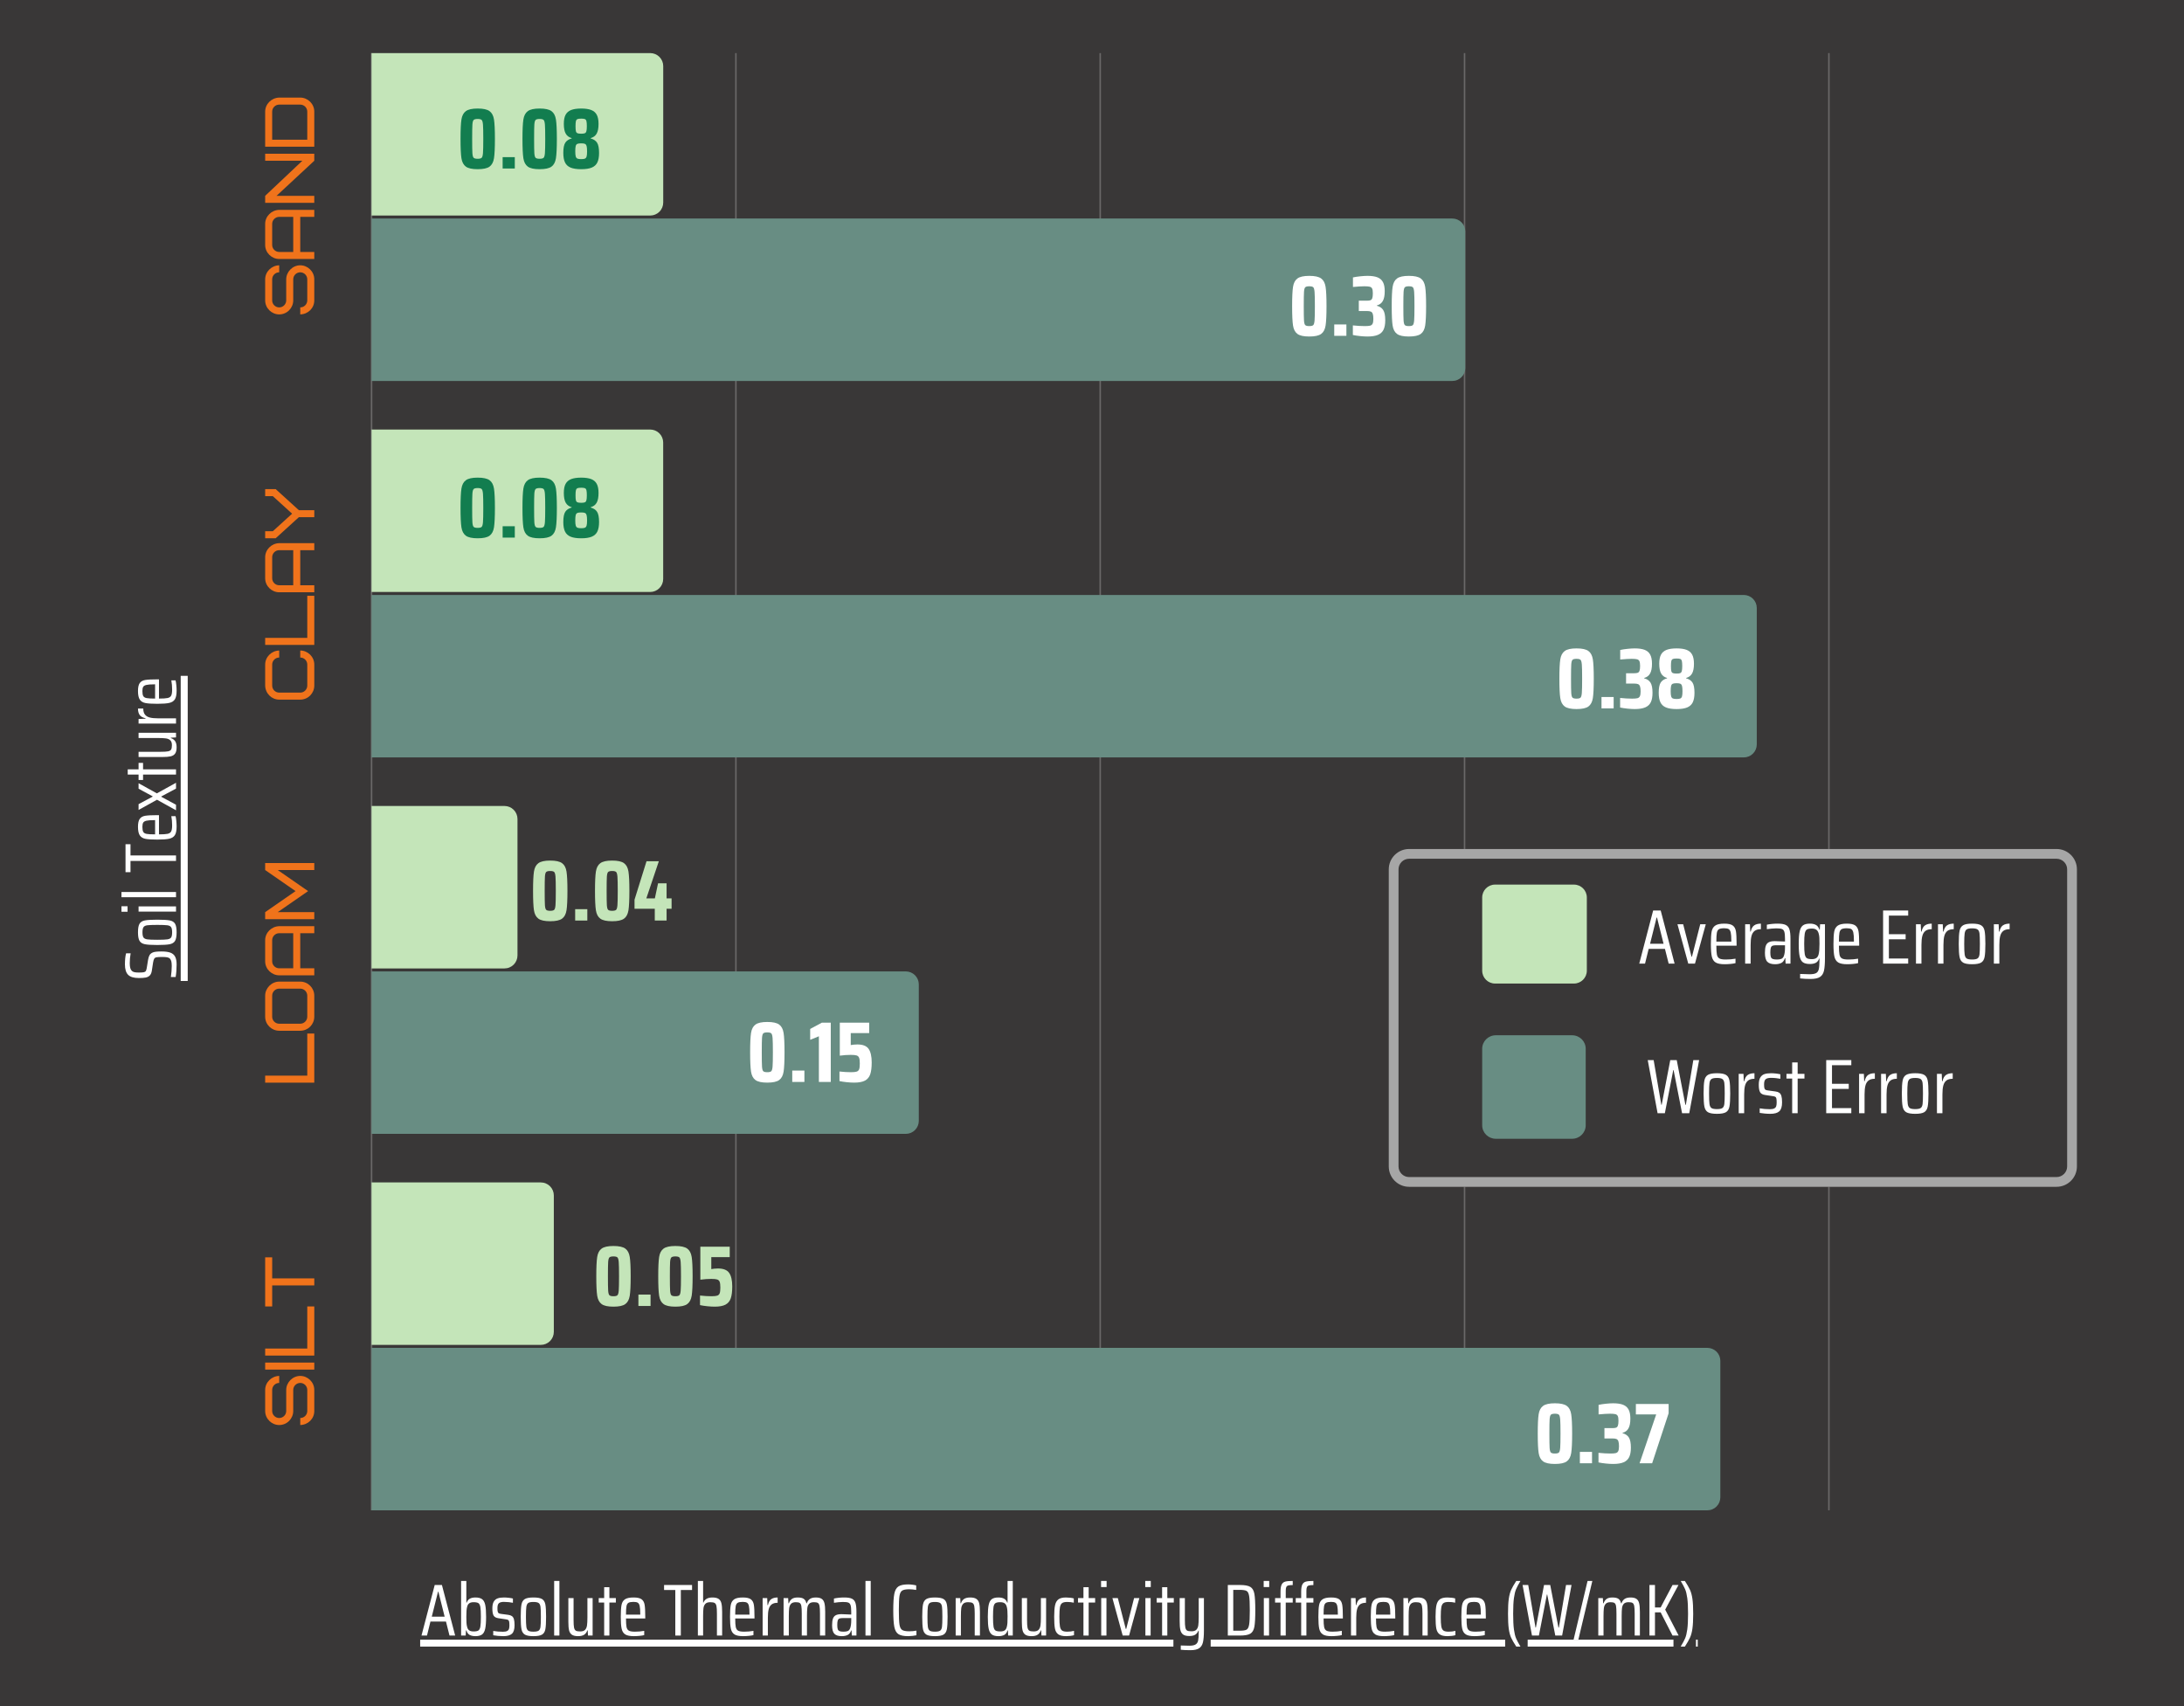 <?xml version="1.0" encoding="UTF-8"?>
<svg xmlns="http://www.w3.org/2000/svg" xmlns:xlink="http://www.w3.org/1999/xlink" width="1440pt" height="1125pt" viewBox="0 0 1440 1125" version="1.2">
<defs>
<g>
<symbol overflow="visible" id="glyph0-0">
<path style="stroke:none;" d="M 0 0 L 0 -35.625 L 25.453 -35.625 L 25.453 0 Z M 22.906 -33.078 L 2.547 -33.078 L 2.547 -2.547 L 22.906 -2.547 Z M 11.656 -14.141 C 11.656 -15.129 11.883 -15.945 12.344 -16.594 C 12.801 -17.238 13.488 -17.93 14.406 -18.672 C 15.352 -19.453 16.062 -20.191 16.531 -20.891 C 17.008 -21.586 17.25 -22.516 17.25 -23.672 C 17.25 -24.711 16.926 -25.707 16.281 -26.656 C 15.633 -27.613 14.445 -28.094 12.719 -28.094 C 10.75 -28.094 9.426 -27.523 8.75 -26.391 C 8.07 -25.254 7.734 -24.125 7.734 -23 L 7.734 -21.578 L 5.234 -21.578 C 5.098 -21.984 5.031 -22.508 5.031 -23.156 C 5.031 -23.938 5.207 -24.883 5.562 -26 C 5.926 -27.125 6.676 -28.176 7.812 -29.156 C 8.945 -30.145 10.582 -30.641 12.719 -30.641 C 14.852 -30.641 16.457 -30.16 17.531 -29.203 C 18.602 -28.254 19.281 -27.27 19.562 -26.25 C 19.852 -25.238 20 -24.41 20 -23.766 C 20 -22.234 19.68 -20.977 19.047 -20 C 18.422 -19.02 17.602 -18.086 16.594 -17.203 C 15.844 -16.586 15.281 -16.023 14.906 -15.516 C 14.531 -15.016 14.344 -14.391 14.344 -13.641 L 14.344 -10.938 L 11.656 -10.938 Z M 11.453 -5.031 L 11.453 -8.594 L 14.5 -8.594 L 14.5 -5.031 Z M 11.453 -5.031 "/>
</symbol>
<symbol overflow="visible" id="glyph0-1">
<path style="stroke:none;" d="M 23.359 0 L 17.766 -28.453 L 17.562 -28.453 L 12.016 0 L 7.219 0 L 0.719 -35.016 L 4.625 -35.016 L 9.672 -5.547 L 9.922 -5.547 L 15.578 -35.016 L 19.844 -35.016 L 25.547 -5.547 L 25.859 -5.547 L 30.781 -35.016 L 34.609 -35.016 L 28.094 0 Z M 23.359 0 "/>
</symbol>
<symbol overflow="visible" id="glyph0-2">
<path style="stroke:none;" d="M 11.203 0.406 C 8.453 0.406 6.473 0.051 5.266 -0.656 C 4.055 -1.375 3.273 -2.613 2.922 -4.375 C 2.566 -6.133 2.391 -9.004 2.391 -12.984 C 2.391 -16.953 2.566 -19.816 2.922 -21.578 C 3.273 -23.336 4.055 -24.57 5.266 -25.281 C 6.473 -26 8.453 -26.359 11.203 -26.359 C 13.941 -26.359 15.914 -26 17.125 -25.281 C 18.332 -24.57 19.102 -23.336 19.438 -21.578 C 19.781 -19.816 19.953 -16.953 19.953 -12.984 C 19.953 -9.004 19.781 -6.133 19.438 -4.375 C 19.102 -2.613 18.332 -1.375 17.125 -0.656 C 15.914 0.051 13.941 0.406 11.203 0.406 Z M 11.203 -2.703 C 12.891 -2.703 14.082 -2.938 14.781 -3.406 C 15.477 -3.883 15.91 -4.766 16.078 -6.047 C 16.242 -7.336 16.328 -9.648 16.328 -12.984 C 16.328 -16.305 16.242 -18.609 16.078 -19.891 C 15.91 -21.18 15.477 -22.062 14.781 -22.531 C 14.082 -23.008 12.891 -23.25 11.203 -23.25 C 9.461 -23.25 8.254 -23.008 7.578 -22.531 C 6.898 -22.062 6.469 -21.172 6.281 -19.859 C 6.094 -18.555 6 -16.266 6 -12.984 C 6 -9.691 6.094 -7.391 6.281 -6.078 C 6.469 -4.773 6.898 -3.883 7.578 -3.406 C 8.254 -2.938 9.461 -2.703 11.203 -2.703 Z M 11.203 -2.703 "/>
</symbol>
<symbol overflow="visible" id="glyph0-3">
<path style="stroke:none;" d="M 3.203 -25.953 L 6.359 -25.953 L 6.562 -21.125 L 6.875 -21.125 C 7.312 -23.125 8.082 -24.492 9.188 -25.234 C 10.289 -25.984 11.758 -26.359 13.594 -26.359 L 13.594 -22.703 C 11.82 -22.703 10.441 -22.328 9.453 -21.578 C 8.473 -20.828 7.785 -19.711 7.391 -18.234 C 7.004 -16.766 6.812 -14.789 6.812 -12.312 L 6.812 0 L 3.203 0 Z M 3.203 -25.953 "/>
</symbol>
<symbol overflow="visible" id="glyph0-4">
<path style="stroke:none;" d="M 9.516 0.406 C 8.359 0.406 7.117 0.344 5.797 0.219 C 4.473 0.102 3.391 -0.035 2.547 -0.203 L 2.547 -3.203 C 4.711 -2.828 6.953 -2.641 9.266 -2.641 C 10.555 -2.641 11.52 -2.812 12.156 -3.156 C 12.801 -3.5 13.223 -3.973 13.422 -4.578 C 13.629 -5.191 13.734 -6.023 13.734 -7.078 C 13.734 -8.328 13.664 -9.211 13.531 -9.734 C 13.395 -10.266 13.164 -10.625 12.844 -10.812 C 12.52 -11 11.973 -11.145 11.203 -11.25 L 6.109 -12.016 C 4.484 -12.242 3.379 -12.859 2.797 -13.859 C 2.223 -14.867 1.938 -16.508 1.938 -18.781 C 1.938 -20.812 2.258 -22.379 2.906 -23.484 C 3.551 -24.586 4.441 -25.344 5.578 -25.75 C 6.711 -26.156 8.176 -26.359 9.969 -26.359 C 11.02 -26.359 12.141 -26.289 13.328 -26.156 C 14.516 -26.02 15.469 -25.852 16.188 -25.656 L 16.188 -22.703 C 15.406 -22.867 14.445 -23.008 13.312 -23.125 C 12.176 -23.25 11.062 -23.312 9.969 -23.312 C 8.375 -23.312 7.219 -23.02 6.5 -22.438 C 5.789 -21.863 5.438 -20.727 5.438 -19.031 C 5.438 -17.914 5.504 -17.094 5.641 -16.562 C 5.785 -16.039 6.016 -15.676 6.328 -15.469 C 6.648 -15.27 7.188 -15.117 7.938 -15.016 L 12.875 -14.344 C 13.957 -14.207 14.812 -13.926 15.438 -13.5 C 16.07 -13.082 16.539 -12.379 16.844 -11.391 C 17.145 -10.41 17.297 -9.004 17.297 -7.172 C 17.297 -4.328 16.688 -2.352 15.469 -1.25 C 14.25 -0.145 12.266 0.406 9.516 0.406 Z M 9.516 0.406 "/>
</symbol>
<symbol overflow="visible" id="glyph0-5">
<path style="stroke:none;" d="M 4.781 0 L 4.781 -22.844 L 1.016 -22.844 L 1.016 -25.953 L 4.781 -25.953 L 4.781 -33.484 L 8.391 -33.484 L 8.391 -25.953 L 12.875 -25.953 L 12.875 -22.844 L 8.391 -22.844 L 8.391 0 Z M 4.781 0 "/>
</symbol>
<symbol overflow="visible" id="glyph0-6">
<path style="stroke:none;" d=""/>
</symbol>
<symbol overflow="visible" id="glyph0-7">
<path style="stroke:none;" d="M 3.562 0 L 3.562 -35.016 L 20.109 -35.016 L 20.109 -31.656 L 7.375 -31.656 L 7.375 -19.391 L 18.422 -19.391 L 18.422 -16.031 L 7.375 -16.031 L 7.375 -3.359 L 20.109 -3.359 L 20.109 0 Z M 3.562 0 "/>
</symbol>
<symbol overflow="visible" id="glyph1-0">
<path style="stroke:none;" d="M 0 0 L 0 -35.625 L 25.453 -35.625 L 25.453 0 Z M 22.906 -33.078 L 2.547 -33.078 L 2.547 -2.547 L 22.906 -2.547 Z M 11.656 -14.141 C 11.656 -15.129 11.883 -15.945 12.344 -16.594 C 12.801 -17.238 13.488 -17.93 14.406 -18.672 C 15.352 -19.453 16.062 -20.191 16.531 -20.891 C 17.008 -21.586 17.25 -22.516 17.25 -23.672 C 17.25 -24.711 16.926 -25.707 16.281 -26.656 C 15.633 -27.613 14.445 -28.094 12.719 -28.094 C 10.75 -28.094 9.426 -27.523 8.75 -26.391 C 8.07 -25.254 7.734 -24.125 7.734 -23 L 7.734 -21.578 L 5.234 -21.578 C 5.098 -21.984 5.031 -22.508 5.031 -23.156 C 5.031 -23.938 5.207 -24.883 5.562 -26 C 5.926 -27.125 6.676 -28.176 7.812 -29.156 C 8.945 -30.145 10.582 -30.641 12.719 -30.641 C 14.852 -30.641 16.457 -30.16 17.531 -29.203 C 18.602 -28.254 19.281 -27.27 19.562 -26.25 C 19.852 -25.238 20 -24.41 20 -23.766 C 20 -22.234 19.68 -20.977 19.047 -20 C 18.422 -19.02 17.602 -18.086 16.594 -17.203 C 15.844 -16.586 15.281 -16.023 14.906 -15.516 C 14.531 -15.016 14.344 -14.391 14.344 -13.641 L 14.344 -10.938 L 11.656 -10.938 Z M 11.453 -5.031 L 11.453 -8.594 L 14.5 -8.594 L 14.5 -5.031 Z M 11.453 -5.031 "/>
</symbol>
<symbol overflow="visible" id="glyph1-1">
<path style="stroke:none;" d="M 20.312 0 L 17.859 -9.719 L 7.125 -9.719 L 4.734 0 L 0.922 0 L 10.078 -35.016 L 15.062 -35.016 L 24.219 0 Z M 12.625 -30.375 L 12.359 -30.375 L 8.047 -13.078 L 16.953 -13.078 Z M 12.625 -30.375 "/>
</symbol>
<symbol overflow="visible" id="glyph1-2">
<path style="stroke:none;" d="M 8.094 0 L 0.969 -25.953 L 4.734 -25.953 L 10.234 -4.578 L 10.531 -4.578 L 15.984 -25.953 L 19.641 -25.953 L 12.516 0 Z M 8.094 0 "/>
</symbol>
<symbol overflow="visible" id="glyph1-3">
<path style="stroke:none;" d="M 19.344 -11.812 L 6 -11.812 C 6 -9.062 6.125 -7.082 6.375 -5.875 C 6.633 -4.676 7.18 -3.848 8.016 -3.391 C 8.848 -2.93 10.25 -2.703 12.219 -2.703 C 14.457 -2.703 16.594 -2.883 18.625 -3.25 L 18.625 -0.312 C 17.844 -0.102 16.773 0.066 15.422 0.203 C 14.066 0.336 12.758 0.406 11.5 0.406 C 8.75 0.406 6.742 0.008 5.484 -0.781 C 4.234 -1.582 3.406 -2.879 3 -4.672 C 2.594 -6.473 2.391 -9.223 2.391 -12.922 C 2.391 -16.617 2.555 -19.359 2.891 -21.141 C 3.234 -22.922 4.023 -24.234 5.266 -25.078 C 6.504 -25.93 8.5 -26.359 11.25 -26.359 C 13.82 -26.359 15.664 -25.953 16.781 -25.141 C 17.906 -24.328 18.613 -23.055 18.906 -21.328 C 19.195 -19.598 19.344 -16.816 19.344 -12.984 Z M 11.203 -23.312 C 9.598 -23.312 8.441 -23.109 7.734 -22.703 C 7.023 -22.297 6.555 -21.504 6.328 -20.328 C 6.109 -19.16 6 -17.219 6 -14.5 L 15.875 -14.5 L 15.875 -15.109 C 15.875 -17.586 15.738 -19.395 15.469 -20.531 C 15.195 -21.664 14.75 -22.41 14.125 -22.766 C 13.5 -23.129 12.523 -23.312 11.203 -23.312 Z M 11.203 -23.312 "/>
</symbol>
<symbol overflow="visible" id="glyph1-4">
<path style="stroke:none;" d="M 3.203 -25.953 L 6.359 -25.953 L 6.562 -21.125 L 6.875 -21.125 C 7.312 -23.125 8.082 -24.492 9.188 -25.234 C 10.289 -25.984 11.758 -26.359 13.594 -26.359 L 13.594 -22.703 C 11.82 -22.703 10.441 -22.328 9.453 -21.578 C 8.473 -20.828 7.785 -19.711 7.391 -18.234 C 7.004 -16.766 6.812 -14.789 6.812 -12.312 L 6.812 0 L 3.203 0 Z M 3.203 -25.953 "/>
</symbol>
<symbol overflow="visible" id="glyph1-5">
<path style="stroke:none;" d="M 8.453 0.406 C 6.078 0.406 4.363 -0.133 3.312 -1.219 C 2.258 -2.301 1.734 -4.27 1.734 -7.125 C 1.734 -9.094 1.926 -10.629 2.312 -11.734 C 2.707 -12.836 3.367 -13.625 4.297 -14.094 C 5.234 -14.57 6.551 -14.812 8.25 -14.812 C 9.227 -14.812 11.469 -14.727 14.969 -14.562 L 14.969 -16.391 C 14.969 -18.523 14.82 -20.055 14.531 -20.984 C 14.238 -21.922 13.711 -22.531 12.953 -22.812 C 12.191 -23.102 10.926 -23.25 9.156 -23.25 C 8.375 -23.25 7.363 -23.191 6.125 -23.078 C 4.895 -22.961 3.852 -22.836 3 -22.703 L 3 -25.656 C 5.207 -26.125 7.598 -26.359 10.172 -26.359 C 12.547 -26.359 14.316 -26.066 15.484 -25.484 C 16.66 -24.91 17.469 -23.926 17.906 -22.531 C 18.352 -21.145 18.578 -19.113 18.578 -16.438 L 18.578 0 L 15.375 0 L 15.172 -3.562 L 14.906 -3.562 C 14.395 -1.969 13.57 -0.906 12.438 -0.375 C 11.301 0.145 9.973 0.406 8.453 0.406 Z M 9.625 -2.703 C 10.812 -2.703 11.773 -2.844 12.516 -3.125 C 13.266 -3.414 13.828 -4.035 14.203 -4.984 C 14.711 -6.336 14.969 -8.156 14.969 -10.438 L 14.969 -12.109 L 9.156 -12.109 C 8.07 -12.109 7.266 -12 6.734 -11.781 C 6.211 -11.562 5.844 -11.117 5.625 -10.453 C 5.406 -9.797 5.297 -8.77 5.297 -7.375 C 5.297 -6.051 5.406 -5.066 5.625 -4.422 C 5.844 -3.773 6.254 -3.328 6.859 -3.078 C 7.473 -2.828 8.395 -2.703 9.625 -2.703 Z M 9.625 -2.703 "/>
</symbol>
<symbol overflow="visible" id="glyph1-6">
<path style="stroke:none;" d="M 10.125 10.125 C 7.781 10.125 5.508 10.004 3.312 9.766 L 3.312 6.812 C 5.957 6.945 8.008 7.016 9.469 7.016 C 11.5 7.016 12.961 6.758 13.859 6.25 C 14.766 5.75 15.359 4.859 15.641 3.578 C 15.93 2.305 16.078 0.266 16.078 -2.547 L 16.078 -3.312 L 15.828 -3.312 C 15.391 -2.02 14.676 -1.102 13.688 -0.562 C 12.707 -0.02 11.398 0.25 9.766 0.25 C 7.734 0.25 6.195 -0.117 5.156 -0.859 C 4.125 -1.609 3.406 -2.914 3 -4.781 C 2.594 -6.645 2.391 -9.395 2.391 -13.031 C 2.391 -16.656 2.602 -19.41 3.031 -21.297 C 3.457 -23.18 4.188 -24.492 5.219 -25.234 C 6.25 -25.984 7.785 -26.359 9.828 -26.359 C 11.348 -26.359 12.641 -26.078 13.703 -25.516 C 14.773 -24.961 15.551 -23.906 16.031 -22.344 L 16.281 -22.344 L 16.484 -25.953 L 19.688 -25.953 L 19.688 -3.766 C 19.688 -0.035 19.473 2.77 19.047 4.656 C 18.629 6.539 17.75 7.922 16.406 8.797 C 15.07 9.68 12.977 10.125 10.125 10.125 Z M 11.094 -2.953 C 12.352 -2.953 13.336 -3.207 14.047 -3.719 C 14.754 -4.227 15.242 -5.039 15.516 -6.156 C 15.891 -7.582 16.078 -9.875 16.078 -13.031 C 16.078 -14.656 16.051 -15.969 16 -16.969 C 15.945 -17.969 15.82 -18.828 15.625 -19.547 C 15.32 -20.828 14.812 -21.738 14.094 -22.281 C 13.383 -22.832 12.383 -23.109 11.094 -23.109 C 9.5 -23.109 8.367 -22.883 7.703 -22.438 C 7.047 -22 6.598 -21.109 6.359 -19.766 C 6.117 -18.43 6 -16.188 6 -13.031 C 6 -9.875 6.117 -7.625 6.359 -6.281 C 6.598 -4.945 7.047 -4.055 7.703 -3.609 C 8.367 -3.172 9.5 -2.953 11.094 -2.953 Z M 11.094 -2.953 "/>
</symbol>
<symbol overflow="visible" id="glyph1-7">
<path style="stroke:none;" d=""/>
</symbol>
<symbol overflow="visible" id="glyph1-8">
<path style="stroke:none;" d="M 3.562 0 L 3.562 -35.016 L 20.109 -35.016 L 20.109 -31.656 L 7.375 -31.656 L 7.375 -19.391 L 18.422 -19.391 L 18.422 -16.031 L 7.375 -16.031 L 7.375 -3.359 L 20.109 -3.359 L 20.109 0 Z M 3.562 0 "/>
</symbol>
<symbol overflow="visible" id="glyph1-9">
<path style="stroke:none;" d="M 11.203 0.406 C 8.453 0.406 6.473 0.051 5.266 -0.656 C 4.055 -1.375 3.273 -2.613 2.922 -4.375 C 2.566 -6.133 2.391 -9.004 2.391 -12.984 C 2.391 -16.953 2.566 -19.816 2.922 -21.578 C 3.273 -23.336 4.055 -24.57 5.266 -25.281 C 6.473 -26 8.453 -26.359 11.203 -26.359 C 13.941 -26.359 15.914 -26 17.125 -25.281 C 18.332 -24.57 19.102 -23.336 19.438 -21.578 C 19.781 -19.816 19.953 -16.953 19.953 -12.984 C 19.953 -9.004 19.781 -6.133 19.438 -4.375 C 19.102 -2.613 18.332 -1.375 17.125 -0.656 C 15.914 0.051 13.941 0.406 11.203 0.406 Z M 11.203 -2.703 C 12.891 -2.703 14.082 -2.938 14.781 -3.406 C 15.477 -3.883 15.91 -4.766 16.078 -6.047 C 16.242 -7.336 16.328 -9.648 16.328 -12.984 C 16.328 -16.305 16.242 -18.609 16.078 -19.891 C 15.91 -21.18 15.477 -22.062 14.781 -22.531 C 14.082 -23.008 12.891 -23.25 11.203 -23.25 C 9.461 -23.25 8.254 -23.008 7.578 -22.531 C 6.898 -22.062 6.469 -21.172 6.281 -19.859 C 6.094 -18.555 6 -16.266 6 -12.984 C 6 -9.691 6.094 -7.391 6.281 -6.078 C 6.469 -4.773 6.898 -3.883 7.578 -3.406 C 8.254 -2.938 9.461 -2.703 11.203 -2.703 Z M 11.203 -2.703 "/>
</symbol>
<symbol overflow="visible" id="glyph2-0">
<path style="stroke:none;" d="M 0 0 L 0 -33.922 L 24.234 -33.922 L 24.234 0 Z M 21.812 -31.5 L 2.422 -31.5 L 2.422 -2.422 L 21.812 -2.422 Z M 11.094 -13.469 C 11.094 -14.406 11.312 -15.18 11.75 -15.797 C 12.188 -16.41 12.844 -17.07 13.719 -17.781 C 14.625 -18.531 15.301 -19.234 15.75 -19.891 C 16.207 -20.555 16.438 -21.438 16.438 -22.531 C 16.438 -23.539 16.129 -24.492 15.516 -25.391 C 14.898 -26.297 13.77 -26.75 12.125 -26.75 C 10.25 -26.75 8.988 -26.207 8.344 -25.125 C 7.695 -24.039 7.375 -22.969 7.375 -21.906 L 7.375 -20.547 L 5 -20.547 C 4.863 -20.93 4.797 -21.43 4.797 -22.047 C 4.797 -22.797 4.961 -23.703 5.297 -24.766 C 5.641 -25.828 6.352 -26.828 7.438 -27.766 C 8.52 -28.703 10.082 -29.172 12.125 -29.172 C 14.156 -29.172 15.676 -28.719 16.688 -27.812 C 17.707 -26.914 18.352 -25.984 18.625 -25.016 C 18.906 -24.047 19.047 -23.254 19.047 -22.641 C 19.047 -21.18 18.742 -19.984 18.141 -19.047 C 17.547 -18.109 16.766 -17.219 15.797 -16.375 C 15.086 -15.801 14.555 -15.27 14.203 -14.781 C 13.848 -14.301 13.672 -13.703 13.672 -12.984 L 13.672 -10.422 L 11.094 -10.422 Z M 10.906 -4.797 L 10.906 -8.188 L 13.812 -8.188 L 13.812 -4.797 Z M 10.906 -4.797 "/>
</symbol>
<symbol overflow="visible" id="glyph2-1">
<path style="stroke:none;" d="M 19.344 0 L 17.016 -9.25 L 6.781 -9.25 L 4.5 0 L 0.875 0 L 9.594 -33.344 L 14.344 -33.344 L 23.078 0 Z M 12.016 -28.938 L 11.781 -28.938 L 7.656 -12.453 L 16.141 -12.453 Z M 12.016 -28.938 "/>
</symbol>
<symbol overflow="visible" id="glyph2-2">
<path style="stroke:none;" d="M 12.453 0.391 C 11.004 0.391 9.77 0.133 8.75 -0.375 C 7.727 -0.895 6.992 -1.898 6.547 -3.391 L 6.25 -3.391 L 6.062 0 L 3.047 0 L 3.047 -36.016 L 6.5 -36.016 L 6.5 -21.719 L 6.734 -21.719 C 7.191 -22.945 7.891 -23.816 8.828 -24.328 C 9.766 -24.848 10.988 -25.109 12.5 -25.109 C 14.406 -25.109 15.859 -24.742 16.859 -24.016 C 17.867 -23.285 18.566 -22.023 18.953 -20.234 C 19.336 -18.441 19.531 -15.816 19.531 -12.359 C 19.531 -8.898 19.328 -6.266 18.922 -4.453 C 18.523 -2.648 17.82 -1.391 16.812 -0.672 C 15.812 0.035 14.359 0.391 12.453 0.391 Z M 11.25 -2.719 C 12.758 -2.719 13.828 -2.926 14.453 -3.344 C 15.086 -3.758 15.52 -4.613 15.75 -5.906 C 15.977 -7.207 16.094 -9.359 16.094 -12.359 C 16.094 -15.359 15.977 -17.504 15.75 -18.797 C 15.52 -20.098 15.086 -20.957 14.453 -21.375 C 13.828 -21.789 12.758 -22 11.25 -22 C 10.082 -22 9.16 -21.77 8.484 -21.312 C 7.805 -20.863 7.336 -20.156 7.078 -19.188 C 6.848 -18.383 6.691 -17.445 6.609 -16.375 C 6.535 -15.312 6.5 -13.973 6.5 -12.359 C 6.5 -10.711 6.531 -9.383 6.594 -8.375 C 6.656 -7.375 6.801 -6.473 7.031 -5.672 C 7.289 -4.609 7.758 -3.848 8.438 -3.391 C 9.113 -2.941 10.051 -2.719 11.25 -2.719 Z M 11.25 -2.719 "/>
</symbol>
<symbol overflow="visible" id="glyph2-3">
<path style="stroke:none;" d="M 9.062 0.391 C 7.969 0.391 6.789 0.332 5.531 0.219 C 4.27 0.102 3.234 -0.031 2.422 -0.188 L 2.422 -3.047 C 4.492 -2.691 6.629 -2.516 8.828 -2.516 C 10.047 -2.516 10.961 -2.676 11.578 -3 C 12.191 -3.32 12.598 -3.773 12.797 -4.359 C 12.992 -4.941 13.094 -5.734 13.094 -6.734 C 13.094 -7.93 13.023 -8.781 12.891 -9.281 C 12.766 -9.781 12.547 -10.117 12.234 -10.297 C 11.93 -10.473 11.406 -10.613 10.656 -10.719 L 5.812 -11.438 C 4.258 -11.664 3.207 -12.254 2.656 -13.203 C 2.113 -14.16 1.844 -15.723 1.844 -17.891 C 1.844 -19.828 2.148 -21.316 2.766 -22.359 C 3.379 -23.41 4.227 -24.129 5.312 -24.516 C 6.395 -24.91 7.789 -25.109 9.5 -25.109 C 10.5 -25.109 11.562 -25.039 12.688 -24.906 C 13.82 -24.781 14.727 -24.617 15.406 -24.422 L 15.406 -21.609 C 14.664 -21.773 13.754 -21.914 12.672 -22.031 C 11.586 -22.145 10.531 -22.203 9.5 -22.203 C 7.977 -22.203 6.879 -21.926 6.203 -21.375 C 5.523 -20.82 5.188 -19.738 5.188 -18.125 C 5.188 -17.062 5.25 -16.281 5.375 -15.781 C 5.508 -15.281 5.727 -14.93 6.031 -14.734 C 6.344 -14.535 6.852 -14.391 7.562 -14.297 L 12.266 -13.672 C 13.297 -13.535 14.109 -13.266 14.703 -12.859 C 15.305 -12.461 15.754 -11.797 16.047 -10.859 C 16.336 -9.922 16.484 -8.578 16.484 -6.828 C 16.484 -4.117 15.898 -2.238 14.734 -1.188 C 13.566 -0.133 11.676 0.391 9.062 0.391 Z M 9.062 0.391 "/>
</symbol>
<symbol overflow="visible" id="glyph2-4">
<path style="stroke:none;" d="M 10.656 0.391 C 8.039 0.391 6.16 0.051 5.016 -0.625 C 3.867 -1.301 3.125 -2.477 2.781 -4.156 C 2.445 -5.844 2.281 -8.578 2.281 -12.359 C 2.281 -16.141 2.445 -18.867 2.781 -20.547 C 3.125 -22.234 3.867 -23.414 5.016 -24.094 C 6.16 -24.77 8.039 -25.109 10.656 -25.109 C 13.281 -25.109 15.164 -24.77 16.312 -24.094 C 17.457 -23.414 18.191 -22.234 18.516 -20.547 C 18.836 -18.867 19 -16.141 19 -12.359 C 19 -8.578 18.836 -5.844 18.516 -4.156 C 18.191 -2.477 17.457 -1.301 16.312 -0.625 C 15.164 0.051 13.281 0.391 10.656 0.391 Z M 10.656 -2.562 C 12.281 -2.562 13.422 -2.785 14.078 -3.234 C 14.742 -3.691 15.156 -4.535 15.312 -5.766 C 15.477 -6.992 15.562 -9.191 15.562 -12.359 C 15.562 -15.523 15.477 -17.723 15.312 -18.953 C 15.156 -20.18 14.742 -21.02 14.078 -21.469 C 13.422 -21.926 12.281 -22.156 10.656 -22.156 C 9.008 -22.156 7.863 -21.926 7.219 -21.469 C 6.57 -21.02 6.16 -20.172 5.984 -18.922 C 5.805 -17.68 5.719 -15.492 5.719 -12.359 C 5.719 -9.223 5.805 -7.031 5.984 -5.781 C 6.16 -4.539 6.57 -3.691 7.219 -3.234 C 7.863 -2.785 9.008 -2.562 10.656 -2.562 Z M 10.656 -2.562 "/>
</symbol>
<symbol overflow="visible" id="glyph2-5">
<path style="stroke:none;" d="M 3.047 0 L 3.047 -36.016 L 6.5 -36.016 L 6.5 0 Z M 3.047 0 "/>
</symbol>
<symbol overflow="visible" id="glyph2-6">
<path style="stroke:none;" d="M 15.656 -3.438 L 15.406 -3.438 C 15.02 -2.207 14.348 -1.258 13.391 -0.594 C 12.441 0.062 11.082 0.391 9.312 0.391 C 7.5 0.391 6.129 0.066 5.203 -0.578 C 4.285 -1.223 3.672 -2.203 3.359 -3.516 C 3.055 -4.828 2.906 -6.691 2.906 -9.109 L 2.906 -24.719 L 6.344 -24.719 L 6.344 -10.281 C 6.344 -7.914 6.445 -6.234 6.656 -5.234 C 6.875 -4.234 7.27 -3.562 7.844 -3.219 C 8.426 -2.883 9.383 -2.719 10.719 -2.719 C 12.164 -2.719 13.227 -3.062 13.906 -3.75 C 14.582 -4.445 15.008 -5.398 15.188 -6.609 C 15.375 -7.828 15.469 -9.582 15.469 -11.875 L 15.469 -24.719 L 18.906 -24.719 L 18.906 0 L 15.844 0 Z M 15.656 -3.438 "/>
</symbol>
<symbol overflow="visible" id="glyph2-7">
<path style="stroke:none;" d="M 4.562 0 L 4.562 -21.766 L 0.969 -21.766 L 0.969 -24.719 L 4.562 -24.719 L 4.562 -31.891 L 8 -31.891 L 8 -24.719 L 12.266 -24.719 L 12.266 -21.766 L 8 -21.766 L 8 0 Z M 4.562 0 "/>
</symbol>
<symbol overflow="visible" id="glyph2-8">
<path style="stroke:none;" d="M 18.422 -11.25 L 5.719 -11.25 C 5.719 -8.625 5.836 -6.738 6.078 -5.594 C 6.328 -4.445 6.848 -3.656 7.641 -3.219 C 8.43 -2.781 9.758 -2.562 11.625 -2.562 C 13.758 -2.562 15.797 -2.742 17.734 -3.109 L 17.734 -0.297 C 16.992 -0.098 15.977 0.062 14.688 0.188 C 13.395 0.32 12.148 0.391 10.953 0.391 C 8.336 0.391 6.43 0.008 5.234 -0.75 C 4.035 -1.508 3.242 -2.742 2.859 -4.453 C 2.473 -6.172 2.281 -8.789 2.281 -12.312 C 2.281 -15.832 2.441 -18.441 2.766 -20.141 C 3.086 -21.836 3.836 -23.086 5.016 -23.891 C 6.191 -24.703 8.094 -25.109 10.719 -25.109 C 13.164 -25.109 14.922 -24.719 15.984 -23.938 C 17.055 -23.164 17.727 -21.957 18 -20.312 C 18.281 -18.664 18.422 -16.016 18.422 -12.359 Z M 10.656 -22.203 C 9.145 -22.203 8.047 -22.004 7.359 -21.609 C 6.68 -21.223 6.238 -20.473 6.031 -19.359 C 5.82 -18.242 5.719 -16.395 5.719 -13.812 L 15.125 -13.812 L 15.125 -14.391 C 15.125 -16.754 14.992 -18.477 14.734 -19.562 C 14.473 -20.645 14.039 -21.352 13.438 -21.688 C 12.844 -22.031 11.914 -22.203 10.656 -22.203 Z M 10.656 -22.203 "/>
</symbol>
<symbol overflow="visible" id="glyph2-9">
<path style="stroke:none;" d=""/>
</symbol>
<symbol overflow="visible" id="glyph2-10">
<path style="stroke:none;" d="M 8.188 0 L 8.188 -30.047 L 0.781 -30.047 L 0.781 -33.344 L 19.234 -33.344 L 19.234 -30.047 L 11.828 -30.047 L 11.828 0 Z M 8.188 0 "/>
</symbol>
<symbol overflow="visible" id="glyph2-11">
<path style="stroke:none;" d="M 15.609 -14.438 C 15.609 -16.77 15.504 -18.441 15.297 -19.453 C 15.086 -20.473 14.691 -21.148 14.109 -21.484 C 13.523 -21.828 12.57 -22 11.25 -22 C 9.758 -22 8.676 -21.645 8 -20.938 C 7.32 -20.227 6.898 -19.273 6.734 -18.078 C 6.578 -16.879 6.5 -15.133 6.5 -12.844 L 6.5 0 L 3.047 0 L 3.047 -36.016 L 6.5 -36.016 L 6.5 -21.766 L 6.734 -21.766 C 7.609 -23.992 9.582 -25.109 12.656 -25.109 C 14.457 -25.109 15.816 -24.789 16.734 -24.156 C 17.66 -23.531 18.273 -22.551 18.578 -21.219 C 18.891 -19.895 19.047 -18.039 19.047 -15.656 L 19.047 0 L 15.609 0 Z M 15.609 -14.438 "/>
</symbol>
<symbol overflow="visible" id="glyph2-12">
<path style="stroke:none;" d="M 3.047 -24.719 L 6.062 -24.719 L 6.25 -20.109 L 6.547 -20.109 C 6.961 -22.016 7.695 -23.32 8.75 -24.031 C 9.801 -24.75 11.195 -25.109 12.938 -25.109 L 12.938 -21.609 C 11.258 -21.609 9.953 -21.254 9.016 -20.547 C 8.078 -19.836 7.422 -18.781 7.047 -17.375 C 6.68 -15.969 6.5 -14.086 6.5 -11.734 L 6.5 0 L 3.047 0 Z M 3.047 -24.719 "/>
</symbol>
<symbol overflow="visible" id="glyph2-13">
<path style="stroke:none;" d="M 27.047 -14.438 C 27.047 -16.77 26.945 -18.441 26.75 -19.453 C 26.562 -20.473 26.207 -21.148 25.688 -21.484 C 25.164 -21.828 24.297 -22 23.078 -22 C 21.648 -22 20.602 -21.664 19.938 -21 C 19.281 -20.344 18.867 -19.414 18.703 -18.219 C 18.547 -17.031 18.469 -15.238 18.469 -12.844 L 18.469 0 L 15.031 0 L 15.031 -14.438 C 15.031 -16.801 14.938 -18.484 14.75 -19.484 C 14.57 -20.484 14.223 -21.148 13.703 -21.484 C 13.191 -21.828 12.32 -22 11.094 -22 C 9.676 -22 8.633 -21.648 7.969 -20.953 C 7.312 -20.266 6.898 -19.312 6.734 -18.094 C 6.578 -16.883 6.5 -15.133 6.5 -12.844 L 6.5 0 L 3.047 0 L 3.047 -24.719 L 6.062 -24.719 L 6.25 -21.281 L 6.547 -21.281 C 6.93 -22.477 7.566 -23.414 8.453 -24.094 C 9.348 -24.77 10.648 -25.109 12.359 -25.109 C 14.141 -25.109 15.457 -24.816 16.312 -24.234 C 17.164 -23.648 17.754 -22.664 18.078 -21.281 L 18.375 -21.281 C 18.758 -22.508 19.422 -23.453 20.359 -24.109 C 21.297 -24.773 22.617 -25.109 24.328 -25.109 C 26.078 -25.109 27.383 -24.789 28.25 -24.156 C 29.125 -23.531 29.711 -22.551 30.016 -21.219 C 30.328 -19.895 30.484 -18.039 30.484 -15.656 L 30.484 0 L 27.047 0 Z M 27.047 -14.438 "/>
</symbol>
<symbol overflow="visible" id="glyph2-14">
<path style="stroke:none;" d="M 8.047 0.391 C 5.785 0.391 4.148 -0.125 3.141 -1.156 C 2.141 -2.195 1.641 -4.07 1.641 -6.781 C 1.641 -8.656 1.828 -10.117 2.203 -11.172 C 2.578 -12.223 3.207 -12.973 4.094 -13.422 C 4.977 -13.879 6.234 -14.109 7.859 -14.109 C 8.785 -14.109 10.914 -14.023 14.25 -13.859 L 14.25 -15.609 C 14.25 -17.641 14.109 -19.098 13.828 -19.984 C 13.555 -20.879 13.055 -21.461 12.328 -21.734 C 11.609 -22.016 10.406 -22.156 8.719 -22.156 C 7.977 -22.156 7.02 -22.098 5.844 -21.984 C 4.664 -21.867 3.672 -21.742 2.859 -21.609 L 2.859 -24.422 C 4.961 -24.879 7.238 -25.109 9.688 -25.109 C 11.957 -25.109 13.648 -24.832 14.766 -24.281 C 15.879 -23.727 16.645 -22.789 17.062 -21.469 C 17.477 -20.145 17.688 -18.207 17.688 -15.656 L 17.688 0 L 14.641 0 L 14.438 -3.391 L 14.203 -3.391 C 13.711 -1.867 12.926 -0.859 11.844 -0.359 C 10.77 0.141 9.504 0.391 8.047 0.391 Z M 9.156 -2.562 C 10.289 -2.562 11.211 -2.695 11.922 -2.969 C 12.629 -3.25 13.16 -3.844 13.516 -4.75 C 14.004 -6.039 14.25 -7.77 14.25 -9.938 L 14.25 -11.531 L 8.719 -11.531 C 7.688 -11.531 6.922 -11.426 6.422 -11.219 C 5.922 -11.008 5.566 -10.586 5.359 -9.953 C 5.148 -9.328 5.047 -8.352 5.047 -7.031 C 5.047 -5.77 5.148 -4.832 5.359 -4.219 C 5.566 -3.602 5.961 -3.172 6.547 -2.922 C 7.129 -2.68 8 -2.562 9.156 -2.562 Z M 9.156 -2.562 "/>
</symbol>
<symbol overflow="visible" id="glyph2-15">
<path style="stroke:none;" d="M 17.844 -0.188 C 17.125 -0.031 16.254 0.102 15.234 0.219 C 14.223 0.332 13.266 0.391 12.359 0.391 C 9.453 0.391 7.328 -0.047 5.984 -0.922 C 4.641 -1.797 3.734 -3.383 3.266 -5.688 C 2.797 -8 2.562 -11.66 2.562 -16.672 C 2.562 -21.648 2.797 -25.289 3.266 -27.594 C 3.734 -29.906 4.641 -31.504 5.984 -32.391 C 7.328 -33.285 9.453 -33.734 12.359 -33.734 C 13.266 -33.734 14.219 -33.664 15.219 -33.531 C 16.219 -33.406 17.039 -33.25 17.688 -33.062 L 17.688 -30.094 C 15.883 -30.383 14.367 -30.531 13.141 -30.531 C 10.91 -30.531 9.344 -30.238 8.438 -29.656 C 7.531 -29.082 6.938 -27.891 6.656 -26.078 C 6.383 -24.266 6.25 -21.129 6.25 -16.672 C 6.25 -12.211 6.383 -9.078 6.656 -7.266 C 6.938 -5.461 7.531 -4.27 8.438 -3.688 C 9.344 -3.102 10.91 -2.812 13.141 -2.812 C 14.754 -2.812 16.32 -2.957 17.844 -3.25 Z M 17.844 -0.188 "/>
</symbol>
<symbol overflow="visible" id="glyph2-16">
<path style="stroke:none;" d="M 15.609 -14.438 C 15.609 -16.77 15.504 -18.441 15.297 -19.453 C 15.086 -20.473 14.691 -21.148 14.109 -21.484 C 13.523 -21.828 12.57 -22 11.25 -22 C 9.758 -22 8.676 -21.645 8 -20.938 C 7.32 -20.227 6.898 -19.273 6.734 -18.078 C 6.578 -16.879 6.5 -15.133 6.5 -12.844 L 6.5 0 L 3.047 0 L 3.047 -24.719 L 6.062 -24.719 L 6.25 -21.281 L 6.547 -21.281 C 6.93 -22.508 7.598 -23.453 8.547 -24.109 C 9.504 -24.773 10.875 -25.109 12.656 -25.109 C 14.457 -25.109 15.816 -24.785 16.734 -24.141 C 17.66 -23.492 18.273 -22.516 18.578 -21.203 C 18.891 -19.891 19.047 -18.023 19.047 -15.609 L 19.047 0 L 15.609 0 Z M 15.609 -14.438 "/>
</symbol>
<symbol overflow="visible" id="glyph2-17">
<path style="stroke:none;" d="M 9.312 0.391 C 7.406 0.391 5.957 0.035 4.969 -0.672 C 3.977 -1.391 3.281 -2.633 2.875 -4.406 C 2.477 -6.188 2.281 -8.82 2.281 -12.312 C 2.281 -15.77 2.473 -18.398 2.859 -20.203 C 3.242 -22.016 3.926 -23.285 4.906 -24.016 C 5.895 -24.742 7.344 -25.109 9.25 -25.109 C 10.801 -25.109 12.047 -24.848 12.984 -24.328 C 13.922 -23.816 14.617 -22.945 15.078 -21.719 L 15.312 -21.719 L 15.312 -36.016 L 18.75 -36.016 L 18.75 0 L 15.703 0 L 15.516 -3.391 L 15.266 -3.391 C 14.816 -1.898 14.082 -0.895 13.062 -0.375 C 12.039 0.133 10.789 0.391 9.312 0.391 Z M 10.562 -2.719 C 11.758 -2.719 12.695 -2.941 13.375 -3.391 C 14.051 -3.848 14.52 -4.594 14.781 -5.625 C 15.008 -6.457 15.156 -7.398 15.219 -8.453 C 15.281 -9.504 15.312 -10.938 15.312 -12.75 C 15.312 -15.488 15.164 -17.426 14.875 -18.562 C 14.613 -19.82 14.133 -20.707 13.438 -21.219 C 12.75 -21.738 11.758 -22 10.469 -22 C 9.008 -22 7.957 -21.789 7.312 -21.375 C 6.664 -20.957 6.238 -20.098 6.031 -18.797 C 5.82 -17.504 5.719 -15.359 5.719 -12.359 C 5.719 -9.359 5.828 -7.207 6.047 -5.906 C 6.273 -4.613 6.703 -3.758 7.328 -3.344 C 7.961 -2.926 9.039 -2.719 10.562 -2.719 Z M 10.562 -2.719 "/>
</symbol>
<symbol overflow="visible" id="glyph2-18">
<path style="stroke:none;" d="M 15.359 -0.25 C 14.711 -0.051 13.91 0.102 12.953 0.219 C 12.004 0.332 11.078 0.391 10.172 0.391 C 7.785 0.391 6.035 -0.023 4.922 -0.859 C 3.805 -1.703 3.086 -2.977 2.766 -4.688 C 2.441 -6.406 2.281 -8.961 2.281 -12.359 C 2.281 -15.754 2.477 -18.332 2.875 -20.094 C 3.281 -21.852 4.031 -23.129 5.125 -23.922 C 6.227 -24.711 7.879 -25.109 10.078 -25.109 C 10.984 -25.109 11.922 -25.051 12.891 -24.938 C 13.859 -24.82 14.633 -24.672 15.219 -24.484 L 15.219 -21.672 C 13.832 -21.992 12.379 -22.156 10.859 -22.156 C 9.305 -22.156 8.18 -21.898 7.484 -21.391 C 6.797 -20.891 6.328 -19.984 6.078 -18.672 C 5.836 -17.367 5.719 -15.281 5.719 -12.406 C 5.719 -9.469 5.836 -7.332 6.078 -6 C 6.328 -4.676 6.805 -3.77 7.516 -3.281 C 8.223 -2.801 9.352 -2.562 10.906 -2.562 C 12.551 -2.562 14.035 -2.742 15.359 -3.109 Z M 15.359 -0.25 "/>
</symbol>
<symbol overflow="visible" id="glyph2-19">
<path style="stroke:none;" d="M 2.953 -31.984 L 2.953 -36.016 L 6.594 -36.016 L 6.594 -31.984 Z M 3.047 0 L 3.047 -24.719 L 6.5 -24.719 L 6.5 0 Z M 3.047 0 "/>
</symbol>
<symbol overflow="visible" id="glyph2-20">
<path style="stroke:none;" d="M 7.703 0 L 0.922 -24.719 L 4.5 -24.719 L 9.75 -4.359 L 10.031 -4.359 L 15.219 -24.719 L 18.703 -24.719 L 11.922 0 Z M 7.703 0 "/>
</symbol>
<symbol overflow="visible" id="glyph2-21">
<path style="stroke:none;" d="M 9.984 9.641 C 7.523 9.641 5.41 9.547 3.641 9.359 L 3.641 6.547 C 5.379 6.641 7.27 6.688 9.312 6.688 C 11.188 6.688 12.555 6.41 13.422 5.859 C 14.297 5.316 14.852 4.453 15.094 3.266 C 15.344 2.086 15.469 0.254 15.469 -2.234 L 15.469 -3.203 L 15.219 -3.203 C 14.832 -2.129 14.188 -1.273 13.281 -0.641 C 12.375 -0.016 11.031 0.297 9.25 0.297 C 7.414 0.297 6.051 -0.035 5.156 -0.703 C 4.27 -1.367 3.672 -2.379 3.359 -3.734 C 3.055 -5.086 2.906 -7.039 2.906 -9.594 L 2.906 -24.719 L 6.344 -24.719 L 6.344 -10.328 C 6.344 -7.992 6.445 -6.316 6.656 -5.297 C 6.875 -4.285 7.266 -3.617 7.828 -3.297 C 8.391 -2.973 9.352 -2.812 10.719 -2.812 C 12.164 -2.812 13.227 -3.156 13.906 -3.844 C 14.582 -4.539 15.008 -5.492 15.188 -6.703 C 15.375 -7.922 15.469 -9.676 15.469 -11.969 L 15.469 -24.719 L 18.906 -24.719 L 18.906 -3.391 C 18.906 0.035 18.691 2.645 18.266 4.438 C 17.848 6.227 17.008 7.539 15.75 8.375 C 14.488 9.219 12.566 9.641 9.984 9.641 Z M 9.984 9.641 "/>
</symbol>
<symbol overflow="visible" id="glyph2-22">
<path style="stroke:none;" d="M 3.391 -33.344 L 11.344 -33.344 C 14.57 -33.344 16.875 -32.922 18.25 -32.078 C 19.625 -31.242 20.508 -29.734 20.906 -27.547 C 21.312 -25.367 21.516 -21.742 21.516 -16.672 C 21.516 -11.598 21.312 -7.969 20.906 -5.781 C 20.508 -3.602 19.625 -2.094 18.25 -1.25 C 16.875 -0.414 14.57 0 11.344 0 L 3.391 0 Z M 11.203 -3.203 C 13.43 -3.203 14.957 -3.438 15.781 -3.906 C 16.602 -4.375 17.16 -5.477 17.453 -7.219 C 17.742 -8.969 17.891 -12.117 17.891 -16.672 C 17.891 -21.191 17.742 -24.332 17.453 -26.094 C 17.16 -27.852 16.594 -28.969 15.75 -29.438 C 14.906 -29.906 13.391 -30.141 11.203 -30.141 L 6.984 -30.141 L 6.984 -3.203 Z M 11.203 -3.203 "/>
</symbol>
<symbol overflow="visible" id="glyph2-23">
<path style="stroke:none;" d="M 4.562 -21.766 L 0.969 -21.766 L 0.969 -24.719 L 4.562 -24.719 L 4.562 -28.891 C 4.562 -31.055 4.812 -32.641 5.312 -33.641 C 5.812 -34.641 6.602 -35.285 7.688 -35.578 C 8.77 -35.867 10.41 -36.016 12.609 -36.016 L 12.609 -33.297 C 11.273 -33.297 10.289 -33.207 9.656 -33.031 C 9.031 -32.852 8.598 -32.5 8.359 -31.969 C 8.117 -31.438 8 -30.617 8 -29.516 L 8 -24.719 L 12.609 -24.719 L 12.609 -21.766 L 8 -21.766 L 8 0 L 4.562 0 Z M 4.562 -21.766 "/>
</symbol>
<symbol overflow="visible" id="glyph2-24">
<path style="stroke:none;" d="M 8.438 7.266 C 6.883 4.91 5.75 2.941 5.031 1.359 C 4.32 -0.223 3.805 -2.191 3.484 -4.547 C 3.16 -6.91 3 -10.191 3 -14.391 C 3 -18.555 3.164 -21.828 3.5 -24.203 C 3.844 -26.578 4.367 -28.555 5.078 -30.141 C 5.797 -31.723 6.914 -33.68 8.438 -36.016 L 11.203 -36.016 C 9.867 -33.785 8.906 -31.969 8.312 -30.562 C 7.719 -29.156 7.25 -27.211 6.906 -24.734 C 6.562 -22.266 6.391 -18.816 6.391 -14.391 C 6.391 -9.961 6.562 -6.504 6.906 -4.016 C 7.25 -1.535 7.719 0.406 8.312 1.812 C 8.906 3.219 9.867 5.035 11.203 7.266 Z M 8.438 7.266 "/>
</symbol>
<symbol overflow="visible" id="glyph2-25">
<path style="stroke:none;" d="M 22.25 0 L 16.922 -27.094 L 16.719 -27.094 L 11.438 0 L 6.875 0 L 0.672 -33.344 L 4.406 -33.344 L 9.203 -5.281 L 9.453 -5.281 L 14.828 -33.344 L 18.906 -33.344 L 24.328 -5.281 L 24.625 -5.281 L 29.328 -33.344 L 32.953 -33.344 L 26.75 0 Z M 22.25 0 "/>
</symbol>
<symbol overflow="visible" id="glyph2-26">
<path style="stroke:none;" d="M 0.828 2.672 L 10.031 -36.016 L 13.188 -36.016 L 3.969 2.672 Z M 0.828 2.672 "/>
</symbol>
<symbol overflow="visible" id="glyph2-27">
<path style="stroke:none;" d="M 18.609 0 L 10.766 -15.312 L 7.031 -15.312 L 7.031 0 L 3.391 0 L 3.391 -33.344 L 7.031 -33.344 L 7.031 -18.516 L 10.766 -18.516 L 18.609 -33.344 L 22.531 -33.344 L 13.766 -17.109 L 22.641 0 Z M 18.609 0 "/>
</symbol>
<symbol overflow="visible" id="glyph2-28">
<path style="stroke:none;" d="M 0.672 7.266 C 2.035 5.004 3.016 3.176 3.609 1.781 C 4.203 0.395 4.672 -1.535 5.016 -4.016 C 5.359 -6.504 5.531 -9.961 5.531 -14.391 C 5.531 -18.785 5.359 -22.227 5.016 -24.719 C 4.672 -27.207 4.203 -29.145 3.609 -30.531 C 3.016 -31.926 2.035 -33.754 0.672 -36.016 L 3.438 -36.016 C 4.957 -33.68 6.082 -31.723 6.812 -30.141 C 7.539 -28.555 8.07 -26.578 8.406 -24.203 C 8.75 -21.828 8.922 -18.555 8.922 -14.391 C 8.922 -10.191 8.75 -6.91 8.406 -4.547 C 8.07 -2.191 7.547 -0.234 6.828 1.328 C 6.117 2.898 4.988 4.879 3.438 7.266 Z M 0.672 7.266 "/>
</symbol>
<symbol overflow="visible" id="glyph3-0">
<path style="stroke:none;" d="M 0 0 L 0 -39.766 L 28.406 -39.766 L 28.406 0 Z M 25.562 -36.922 L 2.844 -36.922 L 2.844 -2.844 L 25.562 -2.844 Z M 13.016 -15.797 C 13.016 -16.891 13.27 -17.797 13.781 -18.516 C 14.289 -19.234 15.055 -20.008 16.078 -20.844 C 17.141 -21.719 17.938 -22.539 18.469 -23.312 C 19 -24.094 19.266 -25.129 19.266 -26.422 C 19.266 -27.586 18.898 -28.703 18.172 -29.766 C 17.453 -30.828 16.129 -31.359 14.203 -31.359 C 12.004 -31.359 10.523 -30.723 9.766 -29.453 C 9.016 -28.18 8.641 -26.922 8.641 -25.672 L 8.641 -24.094 L 5.859 -24.094 C 5.703 -24.539 5.625 -25.125 5.625 -25.844 C 5.625 -26.719 5.82 -27.781 6.219 -29.031 C 6.613 -30.281 7.445 -31.453 8.719 -32.547 C 9.988 -33.648 11.816 -34.203 14.203 -34.203 C 16.586 -34.203 18.375 -33.672 19.562 -32.609 C 20.758 -31.547 21.52 -30.445 21.844 -29.312 C 22.164 -28.176 22.328 -27.25 22.328 -26.531 C 22.328 -24.82 21.973 -23.422 21.266 -22.328 C 20.566 -21.234 19.648 -20.191 18.516 -19.203 C 17.68 -18.523 17.055 -17.898 16.641 -17.328 C 16.223 -16.754 16.016 -16.051 16.016 -15.219 L 16.016 -12.219 L 13.016 -12.219 Z M 12.781 -5.625 L 12.781 -9.594 L 16.188 -9.594 L 16.188 -5.625 Z M 12.781 -5.625 "/>
</symbol>
<symbol overflow="visible" id="glyph3-1">
<path style="stroke:none;" d="M 13.516 0.453 C 9.879 0.453 7.285 -0.113 5.734 -1.25 C 4.18 -2.383 3.207 -4.227 2.812 -6.781 C 2.414 -9.344 2.219 -13.598 2.219 -19.547 C 2.219 -25.492 2.414 -29.742 2.812 -32.297 C 3.207 -34.848 4.18 -36.691 5.734 -37.828 C 7.285 -38.973 9.879 -39.547 13.516 -39.547 C 17.191 -39.547 19.805 -38.973 21.359 -37.828 C 22.91 -36.691 23.883 -34.848 24.281 -32.297 C 24.688 -29.742 24.891 -25.492 24.891 -19.547 C 24.891 -13.598 24.688 -9.344 24.281 -6.781 C 23.883 -4.227 22.91 -2.383 21.359 -1.25 C 19.805 -0.113 17.191 0.453 13.516 0.453 Z M 13.516 -6.422 C 14.805 -6.422 15.676 -6.629 16.125 -7.047 C 16.582 -7.461 16.879 -8.492 17.016 -10.141 C 17.148 -11.785 17.219 -14.922 17.219 -19.547 C 17.219 -24.16 17.148 -27.289 17.016 -28.938 C 16.879 -30.594 16.582 -31.629 16.125 -32.047 C 15.676 -32.461 14.805 -32.672 13.516 -32.672 C 12.234 -32.672 11.363 -32.461 10.906 -32.047 C 10.445 -31.629 10.16 -30.613 10.047 -29 C 9.941 -27.395 9.891 -24.242 9.891 -19.547 C 9.891 -14.848 9.941 -11.691 10.047 -10.078 C 10.16 -8.473 10.445 -7.461 10.906 -7.047 C 11.363 -6.629 12.234 -6.422 13.516 -6.422 Z M 13.516 -6.422 "/>
</symbol>
<symbol overflow="visible" id="glyph3-2">
<path style="stroke:none;" d="M 2.891 0 L 2.891 -7.5 L 10.906 -7.5 L 10.906 0 Z M 2.891 0 "/>
</symbol>
<symbol overflow="visible" id="glyph3-3">
<path style="stroke:none;" d="M 11.078 0.453 C 9.672 0.453 8.055 0.359 6.234 0.172 C 4.422 -0.016 2.816 -0.258 1.422 -0.562 L 1.422 -6.875 C 4.336 -6.57 6.988 -6.422 9.375 -6.422 C 10.926 -6.422 12.07 -6.516 12.812 -6.703 C 13.551 -6.891 14.086 -7.312 14.422 -7.969 C 14.766 -8.633 14.938 -9.707 14.938 -11.188 C 14.938 -12.664 14.801 -13.773 14.531 -14.516 C 14.27 -15.254 13.848 -15.742 13.266 -15.984 C 12.68 -16.234 11.82 -16.359 10.688 -16.359 L 5.344 -16.359 L 5.344 -23.172 L 10.688 -23.172 C 11.738 -23.172 12.531 -23.273 13.062 -23.484 C 13.594 -23.691 13.977 -24.133 14.219 -24.812 C 14.469 -25.5 14.594 -26.566 14.594 -28.016 C 14.594 -29.453 14.441 -30.488 14.141 -31.125 C 13.836 -31.77 13.316 -32.188 12.578 -32.375 C 11.836 -32.57 10.656 -32.672 9.031 -32.672 C 7.25 -32.672 4.734 -32.52 1.484 -32.219 L 1.484 -38.516 C 2.879 -38.816 4.473 -39.062 6.266 -39.25 C 8.066 -39.445 9.672 -39.547 11.078 -39.547 C 13.805 -39.547 15.992 -39.223 17.641 -38.578 C 19.285 -37.93 20.492 -36.879 21.266 -35.422 C 22.047 -33.961 22.438 -31.961 22.438 -29.422 C 22.438 -26.586 22.008 -24.43 21.156 -22.953 C 20.312 -21.473 19.016 -20.508 17.266 -20.062 L 17.266 -19.828 C 19.16 -19.336 20.551 -18.398 21.438 -17.016 C 22.332 -15.629 22.781 -13.383 22.781 -10.281 C 22.781 -7.707 22.41 -5.645 21.672 -4.094 C 20.93 -2.539 19.707 -1.395 18 -0.656 C 16.301 0.082 13.992 0.453 11.078 0.453 Z M 11.078 0.453 "/>
</symbol>
<symbol overflow="visible" id="glyph3-4">
<path style="stroke:none;" d="M 13.859 0.453 C 10.867 0.453 8.52 0.094 6.812 -0.625 C 5.113 -1.344 3.895 -2.477 3.156 -4.031 C 2.414 -5.582 2.047 -7.664 2.047 -10.281 C 2.047 -13.426 2.477 -15.672 3.344 -17.016 C 4.219 -18.359 5.625 -19.297 7.562 -19.828 L 7.562 -20.062 C 5.781 -20.551 4.473 -21.531 3.641 -23 C 2.805 -24.477 2.391 -26.617 2.391 -29.422 C 2.391 -31.961 2.773 -33.961 3.547 -35.422 C 4.328 -36.879 5.551 -37.93 7.219 -38.578 C 8.883 -39.223 11.098 -39.547 13.859 -39.547 C 16.586 -39.547 18.785 -39.223 20.453 -38.578 C 22.117 -37.93 23.336 -36.879 24.109 -35.422 C 24.891 -33.961 25.281 -31.961 25.281 -29.422 C 25.281 -26.586 24.863 -24.441 24.031 -22.984 C 23.195 -21.523 21.891 -20.551 20.109 -20.062 L 20.109 -19.828 C 22.047 -19.297 23.445 -18.359 24.312 -17.016 C 25.188 -15.672 25.625 -13.426 25.625 -10.281 C 25.625 -7.664 25.254 -5.582 24.516 -4.031 C 23.773 -2.477 22.551 -1.344 20.844 -0.625 C 19.145 0.094 16.816 0.453 13.859 0.453 Z M 13.859 -22.953 C 14.961 -22.953 15.758 -23.055 16.25 -23.266 C 16.738 -23.473 17.078 -23.914 17.266 -24.594 C 17.461 -25.281 17.562 -26.379 17.562 -27.891 C 17.562 -29.441 17.473 -30.555 17.297 -31.234 C 17.129 -31.922 16.797 -32.367 16.297 -32.578 C 15.805 -32.785 14.992 -32.891 13.859 -32.891 C 12.723 -32.891 11.898 -32.785 11.391 -32.578 C 10.879 -32.367 10.535 -31.922 10.359 -31.234 C 10.191 -30.555 10.109 -29.441 10.109 -27.891 C 10.109 -26.336 10.191 -25.227 10.359 -24.562 C 10.535 -23.906 10.879 -23.473 11.391 -23.266 C 11.898 -23.055 12.723 -22.953 13.859 -22.953 Z M 13.859 -6.188 C 14.992 -6.188 15.816 -6.301 16.328 -6.531 C 16.836 -6.758 17.195 -7.223 17.406 -7.922 C 17.613 -8.617 17.719 -9.75 17.719 -11.312 C 17.719 -12.895 17.613 -14.055 17.406 -14.797 C 17.195 -15.535 16.836 -16.02 16.328 -16.25 C 15.816 -16.477 14.992 -16.594 13.859 -16.594 C 12.68 -16.594 11.828 -16.477 11.297 -16.25 C 10.773 -16.02 10.414 -15.547 10.219 -14.828 C 10.031 -14.109 9.938 -12.938 9.938 -11.312 C 9.938 -9.75 10.039 -8.617 10.25 -7.922 C 10.457 -7.223 10.828 -6.758 11.359 -6.531 C 11.891 -6.301 12.723 -6.188 13.859 -6.188 Z M 13.859 -6.188 "/>
</symbol>
<symbol overflow="visible" id="glyph3-5">
<path style="stroke:none;" d="M 14.547 0 L 14.547 -7.781 L 1.188 -7.781 L 1.188 -13.75 L 9.094 -39.094 L 17.219 -39.094 L 8.969 -14.594 L 14.594 -14.594 L 16.703 -24.547 L 22.328 -24.547 L 22.328 -14.594 L 25.625 -14.594 L 25.625 -7.781 L 22.328 -7.781 L 22.328 0 Z M 14.547 0 "/>
</symbol>
<symbol overflow="visible" id="glyph3-6">
<path style="stroke:none;" d="M 2.672 -6.875 C 5.473 -6.57 7.988 -6.422 10.219 -6.422 C 11.969 -6.422 13.238 -6.551 14.031 -6.812 C 14.82 -7.082 15.359 -7.602 15.641 -8.375 C 15.93 -9.156 16.078 -10.395 16.078 -12.094 C 16.078 -13.875 15.926 -15.148 15.625 -15.922 C 15.32 -16.703 14.77 -17.219 13.969 -17.469 C 13.176 -17.719 11.891 -17.844 10.109 -17.844 C 7.836 -17.844 5.43 -17.672 2.891 -17.328 L 2.891 -39.094 L 22.266 -39.094 L 22.266 -32.219 L 10.109 -32.219 L 10.109 -24.312 C 10.598 -24.426 11.258 -24.52 12.094 -24.594 C 12.926 -24.676 13.723 -24.719 14.484 -24.719 C 18.086 -24.719 20.562 -23.738 21.906 -21.781 C 23.25 -19.832 23.922 -16.867 23.922 -12.891 C 23.922 -9.555 23.598 -6.941 22.953 -5.047 C 22.305 -3.16 21.148 -1.77 19.484 -0.875 C 17.816 0.008 15.43 0.453 12.328 0.453 C 10.922 0.453 9.305 0.359 7.484 0.172 C 5.672 -0.016 4.066 -0.258 2.672 -0.562 Z M 2.672 -6.875 "/>
</symbol>
<symbol overflow="visible" id="glyph3-7">
<path style="stroke:none;" d="M 6.703 0 L 6.703 -30.109 L 0.969 -27.781 L 0.969 -34.938 L 8.688 -39.094 L 14.547 -39.094 L 14.547 0 Z M 6.703 0 "/>
</symbol>
<symbol overflow="visible" id="glyph3-8">
<path style="stroke:none;" d="M 3.688 0 L 14.656 -32.219 L 1.25 -32.219 L 1.25 -39.094 L 22.844 -39.094 L 22.844 -32.953 L 11.984 0 Z M 3.688 0 "/>
</symbol>
<symbol overflow="visible" id="glyph4-0">
<path style="stroke:none;" d="M 0 0 L -33.891 0 L -33.891 -24.203 L 0 -24.203 Z M -31.469 -21.781 L -31.469 -2.422 L -2.422 -2.422 L -2.422 -21.781 Z M -13.453 -11.078 C -14.391 -11.078 -15.164 -11.297 -15.781 -11.734 C -16.395 -12.172 -17.055 -12.828 -17.766 -13.703 C -18.504 -14.598 -19.203 -15.27 -19.859 -15.719 C -20.523 -16.176 -21.41 -16.406 -22.516 -16.406 C -23.516 -16.406 -24.461 -16.098 -25.359 -15.484 C -26.266 -14.879 -26.719 -13.754 -26.719 -12.109 C -26.719 -10.234 -26.176 -8.973 -25.094 -8.328 C -24.02 -7.68 -22.945 -7.359 -21.875 -7.359 L -20.531 -7.359 L -20.531 -4.984 C -20.914 -4.859 -21.414 -4.797 -22.031 -4.797 C -22.77 -4.797 -23.672 -4.961 -24.734 -5.297 C -25.797 -5.641 -26.797 -6.348 -27.734 -7.422 C -28.672 -8.504 -29.141 -10.066 -29.141 -12.109 C -29.141 -14.141 -28.688 -15.66 -27.781 -16.672 C -26.883 -17.691 -25.953 -18.336 -24.984 -18.609 C -24.016 -18.891 -23.223 -19.031 -22.609 -19.031 C -21.148 -19.031 -19.953 -18.727 -19.016 -18.125 C -18.086 -17.531 -17.203 -16.75 -16.359 -15.781 C -15.773 -15.07 -15.238 -14.539 -14.75 -14.188 C -14.27 -13.832 -13.676 -13.656 -12.969 -13.656 L -10.406 -13.656 L -10.406 -11.078 Z M -4.797 -10.891 L -8.188 -10.891 L -8.188 -13.797 L -4.797 -13.797 Z M -4.797 -10.891 "/>
</symbol>
<symbol overflow="visible" id="glyph4-1">
<path style="stroke:none;" d="M 0.391 -10.891 C 0.391 -7.891 0.18 -5.129 -0.234 -2.609 L -3.391 -2.609 C -3.223 -3.742 -3.082 -4.988 -2.969 -6.344 C -2.863 -7.695 -2.812 -8.844 -2.812 -9.781 C -2.812 -11.07 -2.898 -12.094 -3.078 -12.844 C -3.254 -13.602 -3.566 -14.227 -4.016 -14.719 C -4.43 -15.164 -5.039 -15.461 -5.844 -15.609 C -6.656 -15.754 -7.738 -15.828 -9.094 -15.828 C -10.875 -15.828 -12.117 -15.758 -12.828 -15.625 C -13.535 -15.5 -14.039 -15.203 -14.344 -14.734 C -14.656 -14.266 -14.91 -13.438 -15.109 -12.25 L -15.969 -6.625 C -16.195 -5.27 -16.656 -4.254 -17.344 -3.578 C -18.039 -2.898 -18.938 -2.457 -20.031 -2.25 C -21.133 -2.039 -22.602 -1.938 -24.438 -1.938 C -27.801 -1.938 -30.18 -2.645 -31.578 -4.062 C -32.984 -5.488 -33.688 -7.766 -33.688 -10.891 C -33.688 -13.891 -33.43 -16.344 -32.922 -18.25 L -29.922 -18.25 C -30.305 -16.082 -30.5 -13.906 -30.5 -11.719 C -30.5 -10.332 -30.375 -9.234 -30.125 -8.422 C -29.883 -7.617 -29.523 -7.004 -29.047 -6.578 C -28.555 -6.16 -27.957 -5.883 -27.25 -5.75 C -26.539 -5.625 -25.641 -5.562 -24.547 -5.562 C -23.055 -5.562 -21.977 -5.625 -21.312 -5.75 C -20.656 -5.883 -20.195 -6.145 -19.938 -6.531 C -19.688 -6.914 -19.477 -7.562 -19.312 -8.469 L -18.438 -13.891 C -18.219 -15.242 -17.879 -16.305 -17.422 -17.078 C -16.973 -17.859 -16.203 -18.457 -15.109 -18.875 C -14.172 -19.258 -12.312 -19.453 -9.531 -19.453 C -7.051 -19.453 -5.098 -19.188 -3.672 -18.656 C -2.254 -18.125 -1.223 -17.238 -0.578 -16 C 0.066 -14.758 0.391 -13.055 0.391 -10.891 Z M 0.391 -10.891 "/>
</symbol>
<symbol overflow="visible" id="glyph4-2">
<path style="stroke:none;" d="M 0.391 -10.656 C 0.391 -8.039 0.051 -6.16 -0.625 -5.016 C -1.301 -3.867 -2.477 -3.125 -4.156 -2.781 C -5.844 -2.445 -8.57 -2.281 -12.344 -2.281 C -16.113 -2.281 -18.836 -2.445 -20.516 -2.781 C -22.203 -3.125 -23.383 -3.867 -24.062 -5.016 C -24.738 -6.16 -25.078 -8.039 -25.078 -10.656 C -25.078 -13.27 -24.738 -15.145 -24.062 -16.281 C -23.383 -17.426 -22.203 -18.16 -20.516 -18.484 C -18.836 -18.805 -16.113 -18.969 -12.344 -18.969 C -8.57 -18.969 -5.844 -18.805 -4.156 -18.484 C -2.477 -18.16 -1.301 -17.426 -0.625 -16.281 C 0.051 -15.145 0.391 -13.27 0.391 -10.656 Z M -2.562 -10.656 C -2.562 -12.258 -2.785 -13.391 -3.234 -14.047 C -3.691 -14.711 -4.531 -15.125 -5.75 -15.281 C -6.977 -15.445 -9.176 -15.531 -12.344 -15.531 C -15.508 -15.531 -17.703 -15.445 -18.922 -15.281 C -20.148 -15.125 -20.988 -14.711 -21.438 -14.047 C -21.895 -13.391 -22.125 -12.258 -22.125 -10.656 C -22.125 -9.008 -21.895 -7.863 -21.438 -7.219 C -20.988 -6.57 -20.141 -6.16 -18.891 -5.984 C -17.648 -5.805 -15.469 -5.719 -12.344 -5.719 C -9.207 -5.719 -7.02 -5.805 -5.781 -5.984 C -4.539 -6.16 -3.691 -6.57 -3.234 -7.219 C -2.785 -7.863 -2.562 -9.008 -2.562 -10.656 Z M -2.562 -10.656 "/>
</symbol>
<symbol overflow="visible" id="glyph4-3">
<path style="stroke:none;" d="M -31.953 -2.953 L -35.969 -2.953 L -35.969 -6.578 L -31.953 -6.578 Z M 0 -3.047 L -24.688 -3.047 L -24.688 -6.484 L 0 -6.484 Z M 0 -3.047 "/>
</symbol>
<symbol overflow="visible" id="glyph4-4">
<path style="stroke:none;" d="M 0 -3.047 L -35.969 -3.047 L -35.969 -6.484 L 0 -6.484 Z M 0 -3.047 "/>
</symbol>
<symbol overflow="visible" id="glyph4-5">
<path style="stroke:none;" d=""/>
</symbol>
<symbol overflow="visible" id="glyph4-6">
<path style="stroke:none;" d="M 0 -8.188 L -30.016 -8.188 L -30.016 -0.781 L -33.297 -0.781 L -33.297 -19.219 L -30.016 -19.219 L -30.016 -11.812 L 0 -11.812 Z M 0 -8.188 "/>
</symbol>
<symbol overflow="visible" id="glyph4-7">
<path style="stroke:none;" d="M -11.234 -18.391 L -11.234 -5.719 C -8.617 -5.719 -6.738 -5.836 -5.594 -6.078 C -4.445 -6.316 -3.656 -6.832 -3.219 -7.625 C -2.781 -8.414 -2.562 -9.75 -2.562 -11.625 C -2.562 -13.75 -2.738 -15.781 -3.094 -17.719 L -0.297 -17.719 C -0.098 -16.977 0.062 -15.961 0.188 -14.672 C 0.32 -13.379 0.391 -12.133 0.391 -10.938 C 0.391 -8.32 0.008 -6.414 -0.75 -5.219 C -1.508 -4.031 -2.742 -3.242 -4.453 -2.859 C -6.16 -2.473 -8.773 -2.281 -12.297 -2.281 C -15.816 -2.281 -18.422 -2.441 -20.109 -2.766 C -21.805 -3.086 -23.055 -3.836 -23.859 -5.016 C -24.672 -6.191 -25.078 -8.086 -25.078 -10.703 C -25.078 -13.148 -24.688 -14.906 -23.906 -15.969 C -23.133 -17.039 -21.926 -17.711 -20.281 -17.984 C -18.633 -18.254 -15.988 -18.391 -12.344 -18.391 Z M -22.172 -10.656 C -22.172 -9.133 -21.977 -8.035 -21.594 -7.359 C -21.207 -6.68 -20.457 -6.238 -19.344 -6.031 C -18.227 -5.82 -16.379 -5.719 -13.797 -5.719 L -13.797 -15.109 L -14.375 -15.109 C -16.727 -15.109 -18.445 -14.977 -19.531 -14.719 C -20.613 -14.457 -21.32 -14.023 -21.656 -13.422 C -22 -12.828 -22.172 -11.906 -22.172 -10.656 Z M -22.172 -10.656 "/>
</symbol>
<symbol overflow="visible" id="glyph4-8">
<path style="stroke:none;" d="M 0 -15.203 L -9.688 -10.016 L -9.688 -9.781 L 0 -4.547 L 0 -0.875 L -12.531 -7.844 L -24.688 -1.109 L -24.688 -4.938 L -15.438 -9.875 L -15.438 -10.109 L -24.688 -15.109 L -24.688 -18.734 L -12.641 -12.047 L 0 -19.031 Z M 0 -15.203 "/>
</symbol>
<symbol overflow="visible" id="glyph4-9">
<path style="stroke:none;" d="M 0 -4.547 L -21.734 -4.547 L -21.734 -0.969 L -24.688 -0.969 L -24.688 -4.547 L -31.844 -4.547 L -31.844 -7.984 L -24.688 -7.984 L -24.688 -12.25 L -21.734 -12.25 L -21.734 -7.984 L 0 -7.984 Z M 0 -4.547 "/>
</symbol>
<symbol overflow="visible" id="glyph4-10">
<path style="stroke:none;" d="M -3.438 -15.641 L -3.438 -15.391 C -2.207 -15.004 -1.258 -14.332 -0.594 -13.375 C 0.062 -12.426 0.391 -11.066 0.391 -9.297 C 0.391 -7.484 0.066 -6.117 -0.578 -5.203 C -1.223 -4.285 -2.195 -3.672 -3.5 -3.359 C -4.812 -3.055 -6.676 -2.906 -9.094 -2.906 L -24.688 -2.906 L -24.688 -6.344 L -10.266 -6.344 C -7.91 -6.344 -6.234 -6.445 -5.234 -6.656 C -4.234 -6.863 -3.562 -7.258 -3.219 -7.844 C -2.875 -8.426 -2.703 -9.379 -2.703 -10.703 C -2.703 -12.148 -3.051 -13.211 -3.75 -13.891 C -4.445 -14.566 -5.398 -14.992 -6.609 -15.172 C -7.816 -15.348 -9.566 -15.438 -11.859 -15.438 L -24.688 -15.438 L -24.688 -18.875 L 0 -18.875 L 0 -15.828 Z M -3.438 -15.641 "/>
</symbol>
<symbol overflow="visible" id="glyph4-11">
<path style="stroke:none;" d="M -24.688 -3.047 L -24.688 -6.047 L -20.094 -6.25 L -20.094 -6.531 C -21.988 -6.957 -23.289 -7.691 -24 -8.734 C -24.719 -9.785 -25.078 -11.18 -25.078 -12.922 L -21.594 -12.922 C -21.594 -11.242 -21.234 -9.938 -20.516 -9 C -19.805 -8.062 -18.75 -7.406 -17.344 -7.031 C -15.945 -6.664 -14.07 -6.484 -11.719 -6.484 L 0 -6.484 L 0 -3.047 Z M -24.688 -3.047 "/>
</symbol>
<symbol overflow="visible" id="glyph5-0">
<path style="stroke:none;" d="M -32.387 -6.941 L -32.387 -2.312 L 0 -2.312 L 0 -34.703 L -4.625 -34.703 L -4.625 -6.941 Z M -32.387 -6.941 "/>
</symbol>
<symbol overflow="visible" id="glyph5-1">
<path style="stroke:none;" d="M -9.254 -29.613 C -6.707 -29.613 -4.625 -27.531 -4.625 -24.984 L -4.625 -11.105 C -4.625 -8.559 -6.707 -6.477 -9.254 -6.477 L -23.133 -6.477 C -25.68 -6.477 -27.762 -8.559 -27.762 -11.105 L -27.762 -24.984 C -27.762 -27.531 -25.68 -29.613 -23.133 -29.613 Z M -23.133 -34.238 C -28.176 -34.238 -32.387 -29.891 -32.387 -24.984 L -32.387 -11.105 C -32.387 -6.016 -28.223 -1.852 -23.133 -1.852 L -9.254 -1.852 C -4.117 -1.852 0 -5.969 0 -11.105 L 0 -24.984 C 0 -30.074 -4.164 -34.238 -9.254 -34.238 Z M -23.133 -34.238 "/>
</symbol>
<symbol overflow="visible" id="glyph5-2">
<path style="stroke:none;" d="M -27.762 -25.449 C -27.762 -27.992 -25.68 -30.074 -23.133 -30.074 L -13.879 -30.074 L -13.879 -6.941 L -23.133 -6.941 C -25.68 -6.941 -27.762 -9.023 -27.762 -11.566 Z M -23.133 -34.703 C -28.27 -34.562 -32.387 -30.398 -32.387 -25.449 L -32.387 -11.566 C -32.387 -6.387 -28.039 -2.312 -23.133 -2.312 L 0 -2.312 L 0 -6.941 L -9.254 -6.941 L -9.254 -30.074 L 0 -30.074 L 0 -34.703 Z M -23.133 -34.703 "/>
</symbol>
<symbol overflow="visible" id="glyph5-3">
<path style="stroke:none;" d="M -4.07 -20.82 L -24.105 -34.703 L 0 -34.703 L 0 -39.328 L -32.387 -39.328 L -32.387 -34.703 L -12.355 -20.82 L -32.387 -6.941 L -32.387 -2.312 L 0 -2.312 L 0 -6.941 L -24.105 -6.941 Z M -4.07 -20.82 "/>
</symbol>
<symbol overflow="visible" id="glyph5-4">
<path style="stroke:none;" d="M -32.387 -11.105 C -32.25 -5.922 -28.133 -1.852 -23.133 -1.852 L -9.254 -1.852 C -4.023 -1.852 0 -6.152 0 -11.105 L 0 -24.984 C 0 -30.168 -4.348 -34.238 -9.254 -34.238 L -9.254 -29.613 C -6.707 -29.613 -4.625 -27.531 -4.625 -24.984 L -4.625 -11.105 C -4.625 -8.559 -6.707 -6.477 -9.254 -6.477 L -23.133 -6.477 C -25.68 -6.477 -27.762 -8.559 -27.762 -11.105 L -27.762 -24.984 C -27.762 -27.531 -25.68 -29.613 -23.133 -29.613 L -23.133 -34.238 C -28.27 -34.102 -32.387 -29.938 -32.387 -24.984 Z M -32.387 -11.105 "/>
</symbol>
<symbol overflow="visible" id="glyph5-5">
<path style="stroke:none;" d="M -25.449 -33.312 L -32.387 -33.312 L -32.387 -28.688 L -27.344 -28.688 L -14.621 -17.121 L -27.344 -5.551 L -32.387 -5.551 L -32.387 -0.926 L -25.449 -0.926 L -10.18 -14.805 L 0 -14.805 L 0 -19.434 L -10.18 -19.434 Z M -25.449 -33.312 "/>
</symbol>
<symbol overflow="visible" id="glyph5-6">
<path style="stroke:none;" d="M -9.254 -34.238 C -14.391 -34.238 -18.508 -29.844 -18.508 -24.984 L -18.508 -11.105 C -18.508 -8.559 -20.59 -6.477 -23.133 -6.477 C -25.68 -6.477 -27.762 -8.559 -27.762 -11.105 L -27.762 -24.984 C -27.762 -27.531 -25.68 -29.613 -23.133 -29.613 L -23.133 -34.238 C -28.27 -34.102 -32.387 -29.938 -32.387 -24.984 L -32.387 -11.105 C -32.387 -5.922 -28.039 -1.852 -23.133 -1.852 C -17.906 -1.852 -13.879 -6.152 -13.879 -11.105 L -13.879 -24.984 C -13.879 -27.531 -11.797 -29.613 -9.254 -29.613 C -6.707 -29.613 -4.625 -27.531 -4.625 -24.984 L -4.625 -11.105 C -4.625 -8.559 -6.707 -6.477 -9.254 -6.477 L -9.254 -1.852 C -4.023 -1.988 0 -6.062 0 -11.105 L 0 -24.984 C 0 -30.168 -4.348 -34.238 -9.254 -34.238 Z M -9.254 -34.238 "/>
</symbol>
<symbol overflow="visible" id="glyph5-7">
<path style="stroke:none;" d="M -32.387 -34.703 L -32.387 -30.074 L -7.867 -30.074 L -32.387 -6.941 L -32.387 -2.312 L 0 -2.312 L 0 -6.941 L -24.891 -6.941 L 0 -30.074 L 0 -34.703 Z M -32.387 -34.703 "/>
</symbol>
<symbol overflow="visible" id="glyph5-8">
<path style="stroke:none;" d="M -9.254 -30.074 C -6.707 -30.074 -4.625 -27.992 -4.625 -25.449 L -4.625 -6.941 L -27.762 -6.941 L -27.762 -25.449 C -27.762 -27.992 -25.68 -30.074 -23.133 -30.074 Z M -23.133 -34.703 C -28.27 -34.562 -32.387 -30.398 -32.387 -25.449 L -32.387 -2.312 L 0 -2.312 L 0 -25.449 C 0 -30.629 -4.348 -34.703 -9.254 -34.703 Z M -23.133 -34.703 "/>
</symbol>
<symbol overflow="visible" id="glyph5-9">
<path style="stroke:none;" d="M 0 -2.312 L 0 -6.941 L -32.387 -6.941 L -32.387 -2.312 Z M 0 -2.312 "/>
</symbol>
<symbol overflow="visible" id="glyph5-10">
<path style="stroke:none;" d="M -27.762 -32.387 L -32.387 -32.387 L -32.387 0 L -27.762 0 L -27.762 -13.879 L 0 -13.879 L 0 -18.508 L -27.762 -18.508 Z M -27.762 -32.387 "/>
</symbol>
</g>
<filter id="alpha" filterUnits="objectBoundingBox" x="0%" y="0%" width="100%" height="100%">
  <feColorMatrix type="matrix" in="SourceGraphic" values="0 0 0 0 1 0 0 0 0 1 0 0 0 0 1 0 0 0 1 0"/>
</filter>
<mask id="mask0">
  <g filter="url(#alpha)">
<rect x="0" y="0" width="1440" height="1125" style="fill:rgb(0%,0%,0%);fill-opacity:0.247;stroke:none;"/>
  </g>
</mask>
<clipPath id="clip2">
  <path d="M 1 1 L 963.961 1 L 963.961 962 L 1 962 Z M 1 1 "/>
</clipPath>
<clipPath id="clip1">
  <rect x="0" y="0" width="964" height="962"/>
</clipPath>
<g id="surface5" clip-path="url(#clip1)">
<g clip-path="url(#clip2)" clip-rule="nonzero">
<path style=" stroke:none;fill-rule:nonzero;fill:rgb(100%,100%,100%);fill-opacity:1;" d="M 1.488 1.008 L 2.473 1.008 L 2.473 961.887 L 1.488 961.887 Z M 241.707 1.008 L 242.695 1.008 L 242.695 961.887 L 241.707 961.887 Z M 481.93 1.008 L 482.914 1.008 L 482.914 961.887 L 481.93 961.887 Z M 722.148 1.008 L 723.137 1.008 L 723.137 961.887 L 722.148 961.887 Z M 962.371 1.008 L 963.355 1.008 L 963.355 961.887 L 962.371 961.887 Z M 962.371 1.008 "/>
</g>
</g>
<clipPath id="clip3">
  <path d="M 798.246 1081 L 992 1081 L 992 1086 L 798.246 1086 Z M 277 1081 L 773.676 1081 L 773.676 1086 L 277 1086 Z M 277 1081 "/>
</clipPath>
<clipPath id="clip4">
  <path d="M 1007.25 1081 L 1103.387 1081 L 1103.387 1086 L 1007.25 1086 Z M 1118.219 1081 L 1120 1081 L 1120 1086 L 1118.219 1086 Z M 991 1081 L 992.402 1081 L 992.402 1086 L 991 1086 Z M 991 1081 "/>
</clipPath>
</defs>
<g id="surface1">
<rect x="0" y="0" width="1440" height="1125" style="fill:rgb(100%,100%,100%);fill-opacity:1;stroke:none;"/>
<rect x="0" y="0" width="1440" height="1125" style="fill:rgb(100%,100%,100%);fill-opacity:1;stroke:none;"/>
<rect x="0" y="0" width="1440" height="1125" style="fill:rgb(22.35%,21.57%,21.57%);fill-opacity:1;stroke:none;"/>
<use xlink:href="#surface5" transform="matrix(1,0,0,1,243,34)" mask="url(#mask0)"/>
<path style=" stroke:none;fill-rule:nonzero;fill:rgb(76.859%,89.799%,72.549%);fill-opacity:1;" d="M 244.98 35.008 L 428.719 35.008 C 429.281 35.008 429.84 35.062 430.391 35.172 C 430.941 35.281 431.48 35.445 432 35.66 C 432.52 35.875 433.012 36.137 433.48 36.449 C 433.949 36.762 434.379 37.117 434.777 37.516 C 435.176 37.914 435.531 38.348 435.844 38.816 C 436.156 39.281 436.422 39.777 436.637 40.297 C 436.852 40.816 437.016 41.352 437.125 41.902 C 437.234 42.457 437.289 43.012 437.289 43.574 L 437.289 133.551 C 437.289 134.113 437.234 134.672 437.125 135.223 C 437.016 135.773 436.852 136.309 436.637 136.832 C 436.422 137.352 436.156 137.844 435.844 138.312 C 435.531 138.781 435.176 139.211 434.777 139.609 C 434.379 140.008 433.949 140.363 433.48 140.676 C 433.012 140.988 432.52 141.254 432 141.469 C 431.48 141.684 430.941 141.848 430.391 141.957 C 429.84 142.066 429.281 142.121 428.719 142.121 L 244.98 142.121 Z M 244.98 35.008 "/>
<path style=" stroke:none;fill-rule:nonzero;fill:rgb(76.859%,89.799%,72.549%);fill-opacity:1;" d="M 244.98 283.234 L 428.691 283.234 C 429.254 283.234 429.812 283.289 430.363 283.398 C 430.914 283.508 431.449 283.672 431.973 283.887 C 432.492 284.102 432.984 284.367 433.453 284.68 C 433.922 284.992 434.352 285.348 434.75 285.746 C 435.148 286.141 435.504 286.574 435.816 287.043 C 436.129 287.512 436.395 288.004 436.609 288.523 C 436.824 289.043 436.988 289.578 437.098 290.133 C 437.207 290.684 437.262 291.242 437.262 291.805 L 437.262 381.777 C 437.262 382.34 437.207 382.898 437.098 383.449 C 436.988 384.004 436.824 384.539 436.609 385.059 C 436.395 385.578 436.129 386.07 435.816 386.539 C 435.504 387.008 435.148 387.441 434.75 387.84 C 434.352 388.234 433.922 388.59 433.453 388.902 C 432.984 389.215 432.492 389.48 431.973 389.695 C 431.449 389.91 430.914 390.074 430.363 390.184 C 429.812 390.293 429.254 390.348 428.691 390.348 L 244.98 390.348 Z M 244.98 283.234 "/>
<path style=" stroke:none;fill-rule:nonzero;fill:rgb(76.859%,89.799%,72.549%);fill-opacity:1;" d="M 244.98 531.461 L 332.633 531.461 C 333.195 531.461 333.75 531.516 334.305 531.625 C 334.855 531.738 335.391 531.898 335.91 532.113 C 336.43 532.328 336.926 532.594 337.391 532.906 C 337.859 533.219 338.293 533.574 338.691 533.973 C 339.09 534.371 339.445 534.801 339.758 535.27 C 340.07 535.738 340.332 536.23 340.547 536.75 C 340.762 537.273 340.926 537.809 341.035 538.359 C 341.145 538.91 341.199 539.469 341.199 540.031 L 341.199 630.008 C 341.199 630.57 341.145 631.125 341.035 631.68 C 340.926 632.23 340.762 632.766 340.547 633.285 C 340.332 633.805 340.07 634.301 339.758 634.766 C 339.445 635.234 339.09 635.668 338.691 636.066 C 338.293 636.465 337.859 636.82 337.391 637.133 C 336.926 637.445 336.43 637.707 335.91 637.922 C 335.391 638.141 334.855 638.301 334.305 638.41 C 333.75 638.52 333.195 638.574 332.633 638.574 L 244.98 638.574 Z M 244.98 531.461 "/>
<path style=" stroke:none;fill-rule:nonzero;fill:rgb(76.859%,89.799%,72.549%);fill-opacity:1;" d="M 244.98 779.691 L 356.59 779.691 C 357.152 779.691 357.707 779.746 358.262 779.855 C 358.812 779.965 359.348 780.125 359.867 780.344 C 360.387 780.559 360.883 780.82 361.348 781.133 C 361.816 781.445 362.25 781.801 362.648 782.199 C 363.047 782.598 363.402 783.031 363.715 783.5 C 364.027 783.965 364.289 784.461 364.504 784.98 C 364.719 785.5 364.883 786.035 364.992 786.586 C 365.102 787.141 365.156 787.695 365.156 788.258 L 365.156 878.234 C 365.156 878.797 365.102 879.355 364.992 879.906 C 364.883 880.457 364.719 880.992 364.504 881.516 C 364.289 882.035 364.027 882.527 363.715 882.996 C 363.402 883.465 363.047 883.895 362.648 884.293 C 362.25 884.691 361.816 885.047 361.348 885.359 C 360.883 885.672 360.387 885.938 359.867 886.152 C 359.348 886.367 358.812 886.527 358.262 886.641 C 357.707 886.75 357.152 886.805 356.59 886.805 L 244.98 886.805 Z M 244.98 779.691 "/>
<path style=" stroke:none;fill-rule:nonzero;fill:rgb(40.779%,55.289%,51.369%);fill-opacity:1;" d="M 244.98 144.09 L 957.566 144.09 C 958.129 144.09 958.688 144.145 959.238 144.254 C 959.789 144.367 960.324 144.527 960.844 144.742 C 961.363 144.957 961.859 145.223 962.328 145.535 C 962.793 145.848 963.227 146.203 963.625 146.602 C 964.023 147 964.379 147.434 964.691 147.898 C 965.004 148.367 965.266 148.859 965.484 149.383 C 965.699 149.902 965.859 150.438 965.969 150.988 C 966.078 151.539 966.137 152.098 966.137 152.66 L 966.137 242.637 C 966.137 243.199 966.078 243.754 965.969 244.309 C 965.859 244.859 965.699 245.395 965.484 245.914 C 965.266 246.434 965.004 246.93 964.691 247.398 C 964.379 247.863 964.023 248.297 963.625 248.695 C 963.227 249.094 962.793 249.449 962.328 249.762 C 961.859 250.074 961.363 250.336 960.844 250.551 C 960.324 250.77 959.789 250.93 959.238 251.039 C 958.688 251.148 958.129 251.203 957.566 251.203 L 244.98 251.203 Z M 244.98 144.09 "/>
<path style=" stroke:none;fill-rule:nonzero;fill:rgb(40.779%,55.289%,51.369%);fill-opacity:1;" d="M 244.98 392.32 L 1149.742 392.32 C 1150.305 392.32 1150.863 392.375 1151.414 392.484 C 1151.965 392.594 1152.5 392.758 1153.023 392.973 C 1153.543 393.188 1154.035 393.449 1154.504 393.762 C 1154.973 394.074 1155.402 394.43 1155.801 394.828 C 1156.199 395.227 1156.555 395.66 1156.867 396.129 C 1157.18 396.594 1157.445 397.09 1157.66 397.609 C 1157.875 398.129 1158.035 398.664 1158.148 399.215 C 1158.258 399.77 1158.312 400.324 1158.312 400.887 L 1158.312 490.863 C 1158.312 491.426 1158.258 491.984 1158.148 492.535 C 1158.035 493.086 1157.875 493.625 1157.66 494.145 C 1157.445 494.664 1157.18 495.156 1156.867 495.625 C 1156.555 496.094 1156.199 496.523 1155.801 496.922 C 1155.402 497.32 1154.969 497.676 1154.504 497.988 C 1154.035 498.301 1153.543 498.566 1153.02 498.781 C 1152.5 498.996 1151.965 499.16 1151.414 499.27 C 1150.863 499.379 1150.305 499.434 1149.742 499.434 L 244.98 499.434 Z M 244.98 392.32 "/>
<path style=" stroke:none;fill-rule:nonzero;fill:rgb(40.779%,55.289%,51.369%);fill-opacity:1;" d="M 244.98 640.547 L 597.234 640.547 C 597.797 640.547 598.355 640.602 598.906 640.711 C 599.457 640.82 599.996 640.984 600.516 641.199 C 601.035 641.414 601.527 641.68 601.996 641.992 C 602.465 642.305 602.898 642.66 603.293 643.059 C 603.691 643.453 604.047 643.887 604.359 644.355 C 604.672 644.824 604.938 645.316 605.152 645.836 C 605.367 646.355 605.531 646.891 605.641 647.445 C 605.75 647.996 605.805 648.555 605.805 649.117 L 605.805 739.09 C 605.805 739.652 605.75 740.211 605.641 740.762 C 605.531 741.316 605.367 741.852 605.152 742.371 C 604.938 742.891 604.672 743.383 604.359 743.852 C 604.047 744.32 603.691 744.754 603.293 745.152 C 602.898 745.547 602.465 745.902 601.996 746.215 C 601.527 746.527 601.035 746.793 600.516 747.008 C 599.996 747.223 599.457 747.387 598.906 747.496 C 598.355 747.605 597.797 747.66 597.234 747.66 L 244.98 747.66 Z M 244.98 640.547 "/>
<path style=" stroke:none;fill-rule:nonzero;fill:rgb(40.779%,55.289%,51.369%);fill-opacity:1;" d="M 244.98 888.773 L 1125.719 888.773 C 1126.281 888.773 1126.84 888.828 1127.391 888.938 C 1127.945 889.051 1128.48 889.211 1129 889.426 C 1129.52 889.641 1130.012 889.906 1130.48 890.219 C 1130.949 890.531 1131.383 890.887 1131.781 891.285 C 1132.176 891.684 1132.531 892.117 1132.844 892.582 C 1133.156 893.051 1133.422 893.543 1133.637 894.066 C 1133.852 894.586 1134.016 895.121 1134.125 895.672 C 1134.234 896.223 1134.289 896.781 1134.289 897.344 L 1134.289 987.32 C 1134.289 987.883 1134.234 988.438 1134.125 988.992 C 1134.016 989.543 1133.852 990.078 1133.637 990.598 C 1133.422 991.117 1133.156 991.613 1132.844 992.078 C 1132.531 992.547 1132.176 992.98 1131.781 993.379 C 1131.383 993.777 1130.949 994.133 1130.48 994.445 C 1130.012 994.758 1129.52 995.02 1129 995.234 C 1128.48 995.453 1127.945 995.613 1127.391 995.723 C 1126.84 995.832 1126.281 995.887 1125.719 995.887 L 244.98 995.887 Z M 244.98 888.773 "/>
<path style=" stroke:none;fill-rule:nonzero;fill:rgb(22.35%,21.57%,21.57%);fill-opacity:1;" d="M 1347.633 782.574 L 941.145 782.574 C 929.781 782.574 920.523 773.332 920.523 761.992 L 920.523 580.406 C 920.523 569.066 929.781 559.824 941.145 559.824 L 1347.633 559.824 C 1358.996 559.824 1368.254 569.066 1368.254 580.406 L 1368.254 761.992 C 1368.254 773.332 1358.996 782.574 1347.633 782.574 Z M 1347.633 782.574 "/>
<path style=" stroke:none;fill-rule:nonzero;fill:rgb(65.099%,65.099%,65.099%);fill-opacity:1;" d="M 1355.969 566.254 C 1359.805 566.254 1362.957 569.398 1362.957 573.227 L 1362.957 769.172 C 1362.957 773.004 1359.805 776.148 1355.969 776.148 L 929.094 776.148 C 925.258 776.148 922.105 773.004 922.105 769.172 L 922.105 573.227 C 922.105 569.398 925.258 566.254 929.094 566.254 L 1355.969 566.254 M 1355.969 559.824 L 929.094 559.824 C 921.695 559.824 915.668 565.844 915.668 573.227 L 915.668 769.172 C 915.668 776.559 921.695 782.574 929.094 782.574 L 1355.969 782.574 C 1363.367 782.574 1369.398 776.559 1369.398 769.172 L 1369.398 573.227 C 1369.398 565.844 1363.367 559.824 1355.969 559.824 Z M 1355.969 559.824 "/>
<path style=" stroke:none;fill-rule:nonzero;fill:rgb(76.859%,89.799%,72.549%);fill-opacity:1;" d="M 1037.789 648.547 L 985.746 648.547 C 981.074 648.547 977.27 644.738 977.27 640.062 L 977.27 591.785 C 977.27 587.109 981.074 583.297 985.746 583.297 L 1037.789 583.297 C 1042.461 583.297 1046.266 587.109 1046.266 591.785 L 1046.266 640.062 C 1046.266 644.738 1042.461 648.547 1037.789 648.547 Z M 1037.789 648.547 "/>
<g style="fill:rgb(100%,100%,100%);fill-opacity:1;">
  <use xlink:href="#glyph0-1" x="1085.694" y="734.042"/>
</g>
<g style="fill:rgb(100%,100%,100%);fill-opacity:1;">
  <use xlink:href="#glyph0-2" x="1120.853" y="734.042"/>
</g>
<g style="fill:rgb(100%,100%,100%);fill-opacity:1;">
  <use xlink:href="#glyph0-3" x="1143.19" y="734.042"/>
</g>
<g style="fill:rgb(100%,100%,100%);fill-opacity:1;">
  <use xlink:href="#glyph0-4" x="1157.692" y="734.042"/>
</g>
<g style="fill:rgb(100%,100%,100%);fill-opacity:1;">
  <use xlink:href="#glyph0-5" x="1176.874" y="734.042"/>
</g>
<g style="fill:rgb(100%,100%,100%);fill-opacity:1;">
  <use xlink:href="#glyph0-6" x="1190.765" y="734.042"/>
</g>
<g style="fill:rgb(100%,100%,100%);fill-opacity:1;">
  <use xlink:href="#glyph0-7" x="1200.534" y="734.042"/>
</g>
<g style="fill:rgb(100%,100%,100%);fill-opacity:1;">
  <use xlink:href="#glyph0-3" x="1222.566" y="734.042"/>
</g>
<g style="fill:rgb(100%,100%,100%);fill-opacity:1;">
  <use xlink:href="#glyph0-3" x="1237.067" y="734.042"/>
</g>
<g style="fill:rgb(100%,100%,100%);fill-opacity:1;">
  <use xlink:href="#glyph0-2" x="1251.568" y="734.042"/>
</g>
<g style="fill:rgb(100%,100%,100%);fill-opacity:1;">
  <use xlink:href="#glyph0-3" x="1273.906" y="734.042"/>
</g>
<path style=" stroke:none;fill-rule:nonzero;fill:rgb(40.779%,55.289%,51.369%);fill-opacity:1;" d="M 1036.578 750.898 L 986.207 750.898 C 981.281 750.898 977.27 746.914 977.27 742.023 L 977.27 691.527 C 977.27 686.637 981.281 682.652 986.207 682.652 L 1036.578 682.652 C 1041.504 682.652 1045.52 686.637 1045.52 691.527 L 1045.52 742.023 C 1045.52 746.914 1041.504 750.898 1036.578 750.898 Z M 1036.578 750.898 "/>
<g style="fill:rgb(100%,100%,100%);fill-opacity:1;">
  <use xlink:href="#glyph1-1" x="1079.907" y="635.399"/>
  <use xlink:href="#glyph1-2" x="1105.049" y="635.399"/>
</g>
<g style="fill:rgb(100%,100%,100%);fill-opacity:1;">
  <use xlink:href="#glyph1-3" x="1125.662" y="635.399"/>
</g>
<g style="fill:rgb(100%,100%,100%);fill-opacity:1;">
  <use xlink:href="#glyph1-4" x="1147.446" y="635.399"/>
</g>
<g style="fill:rgb(100%,100%,100%);fill-opacity:1;">
  <use xlink:href="#glyph1-5" x="1161.951" y="635.399"/>
</g>
<g style="fill:rgb(100%,100%,100%);fill-opacity:1;">
  <use xlink:href="#glyph1-6" x="1183.582" y="635.399"/>
</g>
<g style="fill:rgb(100%,100%,100%);fill-opacity:1;">
  <use xlink:href="#glyph1-3" x="1206.485" y="635.399"/>
</g>
<g style="fill:rgb(100%,100%,100%);fill-opacity:1;">
  <use xlink:href="#glyph1-7" x="1228.269" y="635.399"/>
</g>
<g style="fill:rgb(100%,100%,100%);fill-opacity:1;">
  <use xlink:href="#glyph1-8" x="1238.041" y="635.399"/>
  <use xlink:href="#glyph1-4" x="1260.079" y="635.399"/>
</g>
<g style="fill:rgb(100%,100%,100%);fill-opacity:1;">
  <use xlink:href="#glyph1-4" x="1274.584" y="635.399"/>
</g>
<g style="fill:rgb(100%,100%,100%);fill-opacity:1;">
  <use xlink:href="#glyph1-9" x="1289.09" y="635.399"/>
</g>
<g style="fill:rgb(100%,100%,100%);fill-opacity:1;">
  <use xlink:href="#glyph1-4" x="1311.433" y="635.399"/>
</g>
<g clip-path="url(#clip3)" clip-rule="nonzero">
<path style=" stroke:none;fill-rule:nonzero;fill:rgb(100%,100%,100%);fill-opacity:1;" d="M 277.031 1081.207 L 991.297 1081.207 L 991.297 1085.754 L 277.031 1085.754 Z M 277.031 1081.207 "/>
</g>
<g style="fill:rgb(100%,100%,100%);fill-opacity:1;">
  <use xlink:href="#glyph2-1" x="277.032" y="1078.481"/>
</g>
<g style="fill:rgb(100%,100%,100%);fill-opacity:1;">
  <use xlink:href="#glyph2-2" x="300.975" y="1078.481"/>
</g>
<g style="fill:rgb(100%,100%,100%);fill-opacity:1;">
  <use xlink:href="#glyph2-3" x="322.786" y="1078.481"/>
</g>
<g style="fill:rgb(100%,100%,100%);fill-opacity:1;">
  <use xlink:href="#glyph2-4" x="341.058" y="1078.481"/>
</g>
<g style="fill:rgb(100%,100%,100%);fill-opacity:1;">
  <use xlink:href="#glyph2-5" x="362.335" y="1078.481"/>
</g>
<g style="fill:rgb(100%,100%,100%);fill-opacity:1;">
  <use xlink:href="#glyph2-6" x="371.835" y="1078.481"/>
</g>
<g style="fill:rgb(100%,100%,100%);fill-opacity:1;">
  <use xlink:href="#glyph2-7" x="393.791" y="1078.481"/>
</g>
<g style="fill:rgb(100%,100%,100%);fill-opacity:1;">
  <use xlink:href="#glyph2-8" x="407.022" y="1078.481"/>
</g>
<g style="fill:rgb(100%,100%,100%);fill-opacity:1;">
  <use xlink:href="#glyph2-9" x="427.766" y="1078.481"/>
</g>
<g style="fill:rgb(100%,100%,100%);fill-opacity:1;">
  <use xlink:href="#glyph2-10" x="437.072" y="1078.481"/>
</g>
<g style="fill:rgb(100%,100%,100%);fill-opacity:1;">
  <use xlink:href="#glyph2-11" x="457.089" y="1078.481"/>
</g>
<g style="fill:rgb(100%,100%,100%);fill-opacity:1;">
  <use xlink:href="#glyph2-8" x="479.045" y="1078.481"/>
</g>
<g style="fill:rgb(100%,100%,100%);fill-opacity:1;">
  <use xlink:href="#glyph2-12" x="499.789" y="1078.481"/>
</g>
<g style="fill:rgb(100%,100%,100%);fill-opacity:1;">
  <use xlink:href="#glyph2-13" x="513.603" y="1078.481"/>
</g>
<g style="fill:rgb(100%,100%,100%);fill-opacity:1;">
  <use xlink:href="#glyph2-14" x="546.997" y="1078.481"/>
</g>
<g style="fill:rgb(100%,100%,100%);fill-opacity:1;">
  <use xlink:href="#glyph2-5" x="567.596" y="1078.481"/>
</g>
<g style="fill:rgb(100%,100%,100%);fill-opacity:1;">
  <use xlink:href="#glyph2-9" x="577.095" y="1078.481"/>
</g>
<g style="fill:rgb(100%,100%,100%);fill-opacity:1;">
  <use xlink:href="#glyph2-15" x="586.401" y="1078.481"/>
</g>
<g style="fill:rgb(100%,100%,100%);fill-opacity:1;">
  <use xlink:href="#glyph2-4" x="605.788" y="1078.481"/>
</g>
<g style="fill:rgb(100%,100%,100%);fill-opacity:1;">
  <use xlink:href="#glyph2-16" x="627.065" y="1078.481"/>
</g>
<g style="fill:rgb(100%,100%,100%);fill-opacity:1;">
  <use xlink:href="#glyph2-17" x="649.021" y="1078.481"/>
</g>
<g style="fill:rgb(100%,100%,100%);fill-opacity:1;">
  <use xlink:href="#glyph2-6" x="670.832" y="1078.481"/>
</g>
<g style="fill:rgb(100%,100%,100%);fill-opacity:1;">
  <use xlink:href="#glyph2-18" x="692.787" y="1078.481"/>
</g>
<g style="fill:rgb(100%,100%,100%);fill-opacity:1;">
  <use xlink:href="#glyph2-7" x="709.8" y="1078.481"/>
</g>
<g style="fill:rgb(100%,100%,100%);fill-opacity:1;">
  <use xlink:href="#glyph2-19" x="723.031" y="1078.481"/>
</g>
<g style="fill:rgb(100%,100%,100%);fill-opacity:1;">
  <use xlink:href="#glyph2-20" x="732.531" y="1078.481"/>
</g>
<g style="fill:rgb(100%,100%,100%);fill-opacity:1;">
  <use xlink:href="#glyph2-19" x="752.16" y="1078.481"/>
</g>
<g style="fill:rgb(100%,100%,100%);fill-opacity:1;">
  <use xlink:href="#glyph2-7" x="761.66" y="1078.481"/>
</g>
<g style="fill:rgb(100%,100%,100%);fill-opacity:1;">
  <use xlink:href="#glyph2-21" x="774.891" y="1078.481"/>
</g>
<g style="fill:rgb(100%,100%,100%);fill-opacity:1;">
  <use xlink:href="#glyph2-9" x="796.847" y="1078.481"/>
</g>
<g style="fill:rgb(100%,100%,100%);fill-opacity:1;">
  <use xlink:href="#glyph2-22" x="806.153" y="1078.481"/>
</g>
<g style="fill:rgb(100%,100%,100%);fill-opacity:1;">
  <use xlink:href="#glyph2-19" x="830.241" y="1078.481"/>
</g>
<g style="fill:rgb(100%,100%,100%);fill-opacity:1;">
  <use xlink:href="#glyph2-23" x="839.741" y="1078.481"/>
</g>
<g style="fill:rgb(100%,100%,100%);fill-opacity:1;">
  <use xlink:href="#glyph2-23" x="853.36" y="1078.481"/>
</g>
<g style="fill:rgb(100%,100%,100%);fill-opacity:1;">
  <use xlink:href="#glyph2-8" x="866.98" y="1078.481"/>
</g>
<g style="fill:rgb(100%,100%,100%);fill-opacity:1;">
  <use xlink:href="#glyph2-12" x="887.724" y="1078.481"/>
</g>
<g style="fill:rgb(100%,100%,100%);fill-opacity:1;">
  <use xlink:href="#glyph2-8" x="901.537" y="1078.481"/>
</g>
<g style="fill:rgb(100%,100%,100%);fill-opacity:1;">
  <use xlink:href="#glyph2-16" x="922.281" y="1078.481"/>
</g>
<g style="fill:rgb(100%,100%,100%);fill-opacity:1;">
  <use xlink:href="#glyph2-18" x="944.237" y="1078.481"/>
</g>
<g style="fill:rgb(100%,100%,100%);fill-opacity:1;">
  <use xlink:href="#glyph2-8" x="961.249" y="1078.481"/>
</g>
<g style="fill:rgb(100%,100%,100%);fill-opacity:1;">
  <use xlink:href="#glyph2-9" x="981.994" y="1078.481"/>
</g>
<g clip-path="url(#clip4)" clip-rule="nonzero">
<path style=" stroke:none;fill-rule:nonzero;fill:rgb(100%,100%,100%);fill-opacity:1;" d="M 991.297 1081.207 L 1119.387 1081.207 L 1119.387 1085.754 L 991.297 1085.754 Z M 991.297 1081.207 "/>
</g>
<g style="fill:rgb(100%,100%,100%);fill-opacity:1;">
  <use xlink:href="#glyph2-24" x="991.295" y="1078.481"/>
</g>
<g style="fill:rgb(100%,100%,100%);fill-opacity:1;">
  <use xlink:href="#glyph2-25" x="1003.218" y="1078.481"/>
</g>
<g style="fill:rgb(100%,100%,100%);fill-opacity:1;">
  <use xlink:href="#glyph2-26" x="1036.709" y="1078.481"/>
</g>
<g style="fill:rgb(100%,100%,100%);fill-opacity:1;">
  <use xlink:href="#glyph2-13" x="1050.765" y="1078.481"/>
</g>
<g style="fill:rgb(100%,100%,100%);fill-opacity:1;">
  <use xlink:href="#glyph2-27" x="1084.159" y="1078.481"/>
</g>
<g style="fill:rgb(100%,100%,100%);fill-opacity:1;">
  <use xlink:href="#glyph2-28" x="1107.472" y="1078.481"/>
</g>
<g style="fill:rgb(100%,100%,100%);fill-opacity:1;">
  <use xlink:href="#glyph3-1" x="849.732" y="221.445"/>
</g>
<g style="fill:rgb(100%,100%,100%);fill-opacity:1;">
  <use xlink:href="#glyph3-2" x="876.827" y="221.445"/>
</g>
<g style="fill:rgb(100%,100%,100%);fill-opacity:1;">
  <use xlink:href="#glyph3-3" x="890.573" y="221.445"/>
</g>
<g style="fill:rgb(100%,100%,100%);fill-opacity:1;">
  <use xlink:href="#glyph3-1" x="915.396" y="221.445"/>
</g>
<g style="fill:rgb(7.059%,49.019%,30.98%);fill-opacity:1;">
  <use xlink:href="#glyph3-1" x="301.428" y="111.115"/>
</g>
<g style="fill:rgb(7.059%,49.019%,30.98%);fill-opacity:1;">
  <use xlink:href="#glyph3-2" x="328.523" y="111.115"/>
</g>
<g style="fill:rgb(7.059%,49.019%,30.98%);fill-opacity:1;">
  <use xlink:href="#glyph3-1" x="342.269" y="111.115"/>
</g>
<g style="fill:rgb(7.059%,49.019%,30.98%);fill-opacity:1;">
  <use xlink:href="#glyph3-4" x="369.363" y="111.115"/>
</g>
<g style="fill:rgb(7.059%,49.019%,30.98%);fill-opacity:1;">
  <use xlink:href="#glyph3-1" x="301.428" y="354.494"/>
</g>
<g style="fill:rgb(7.059%,49.019%,30.98%);fill-opacity:1;">
  <use xlink:href="#glyph3-2" x="328.523" y="354.494"/>
</g>
<g style="fill:rgb(7.059%,49.019%,30.98%);fill-opacity:1;">
  <use xlink:href="#glyph3-1" x="342.269" y="354.494"/>
</g>
<g style="fill:rgb(7.059%,49.019%,30.98%);fill-opacity:1;">
  <use xlink:href="#glyph3-4" x="369.363" y="354.494"/>
</g>
<g style="fill:rgb(100%,100%,100%);fill-opacity:1;">
  <use xlink:href="#glyph3-1" x="1025.949" y="467.099"/>
</g>
<g style="fill:rgb(100%,100%,100%);fill-opacity:1;">
  <use xlink:href="#glyph3-2" x="1053.043" y="467.099"/>
</g>
<g style="fill:rgb(100%,100%,100%);fill-opacity:1;">
  <use xlink:href="#glyph3-3" x="1066.789" y="467.099"/>
</g>
<g style="fill:rgb(100%,100%,100%);fill-opacity:1;">
  <use xlink:href="#glyph3-4" x="1091.612" y="467.099"/>
</g>
<g style="fill:rgb(76.859%,89.799%,72.549%);fill-opacity:1;">
  <use xlink:href="#glyph3-1" x="349.245" y="607.002"/>
</g>
<g style="fill:rgb(76.859%,89.799%,72.549%);fill-opacity:1;">
  <use xlink:href="#glyph3-2" x="376.34" y="607.002"/>
</g>
<g style="fill:rgb(76.859%,89.799%,72.549%);fill-opacity:1;">
  <use xlink:href="#glyph3-1" x="390.086" y="607.002"/>
</g>
<g style="fill:rgb(76.859%,89.799%,72.549%);fill-opacity:1;">
  <use xlink:href="#glyph3-5" x="417.18" y="607.002"/>
</g>
<g style="fill:rgb(76.859%,89.799%,72.549%);fill-opacity:1;">
  <use xlink:href="#glyph3-1" x="390.939" y="861.149"/>
</g>
<g style="fill:rgb(76.859%,89.799%,72.549%);fill-opacity:1;">
  <use xlink:href="#glyph3-2" x="418.034" y="861.149"/>
</g>
<g style="fill:rgb(76.859%,89.799%,72.549%);fill-opacity:1;">
  <use xlink:href="#glyph3-1" x="431.78" y="861.149"/>
</g>
<g style="fill:rgb(76.859%,89.799%,72.549%);fill-opacity:1;">
  <use xlink:href="#glyph3-6" x="458.875" y="861.149"/>
</g>
<g style="fill:rgb(100%,100%,100%);fill-opacity:1;">
  <use xlink:href="#glyph3-1" x="492.376" y="713.425"/>
</g>
<g style="fill:rgb(100%,100%,100%);fill-opacity:1;">
  <use xlink:href="#glyph3-2" x="519.471" y="713.425"/>
</g>
<g style="fill:rgb(100%,100%,100%);fill-opacity:1;">
  <use xlink:href="#glyph3-7" x="533.217" y="713.425"/>
</g>
<g style="fill:rgb(100%,100%,100%);fill-opacity:1;">
  <use xlink:href="#glyph3-6" x="550.825" y="713.425"/>
</g>
<g style="fill:rgb(100%,100%,100%);fill-opacity:1;">
  <use xlink:href="#glyph3-1" x="1011.684" y="964.868"/>
</g>
<g style="fill:rgb(100%,100%,100%);fill-opacity:1;">
  <use xlink:href="#glyph3-2" x="1038.779" y="964.868"/>
</g>
<g style="fill:rgb(100%,100%,100%);fill-opacity:1;">
  <use xlink:href="#glyph3-3" x="1052.525" y="964.868"/>
</g>
<g style="fill:rgb(100%,100%,100%);fill-opacity:1;">
  <use xlink:href="#glyph3-8" x="1077.347" y="964.868"/>
</g>
<path style=" stroke:none;fill-rule:nonzero;fill:rgb(100%,100%,100%);fill-opacity:1;" d="M 119.145 646.844 L 119.145 445.648 L 123.77 445.648 L 123.77 646.844 Z M 119.145 646.844 "/>
<g style="fill:rgb(100%,100%,100%);fill-opacity:1;">
  <use xlink:href="#glyph4-1" x="116.058" y="646.845"/>
</g>
<g style="fill:rgb(100%,100%,100%);fill-opacity:1;">
  <use xlink:href="#glyph4-2" x="116.058" y="625.404"/>
</g>
<g style="fill:rgb(100%,100%,100%);fill-opacity:1;">
  <use xlink:href="#glyph4-3" x="116.058" y="604.156"/>
</g>
<g style="fill:rgb(100%,100%,100%);fill-opacity:1;">
  <use xlink:href="#glyph4-4" x="116.058" y="594.669"/>
</g>
<g style="fill:rgb(100%,100%,100%);fill-opacity:1;">
  <use xlink:href="#glyph4-5" x="116.058" y="585.182"/>
</g>
<g style="fill:rgb(100%,100%,100%);fill-opacity:1;">
  <use xlink:href="#glyph4-6" x="116.058" y="575.889"/>
</g>
<g style="fill:rgb(100%,100%,100%);fill-opacity:1;">
  <use xlink:href="#glyph4-7" x="116.058" y="555.9"/>
</g>
<g style="fill:rgb(100%,100%,100%);fill-opacity:1;">
  <use xlink:href="#glyph4-8" x="116.058" y="535.184"/>
</g>
<g style="fill:rgb(100%,100%,100%);fill-opacity:1;">
  <use xlink:href="#glyph4-9" x="116.058" y="515.291"/>
</g>
<g style="fill:rgb(100%,100%,100%);fill-opacity:1;">
  <use xlink:href="#glyph4-10" x="116.058" y="502.078"/>
</g>
<g style="fill:rgb(100%,100%,100%);fill-opacity:1;">
  <use xlink:href="#glyph4-11" x="116.058" y="480.152"/>
</g>
<g style="fill:rgb(100%,100%,100%);fill-opacity:1;">
  <use xlink:href="#glyph4-7" x="116.058" y="466.358"/>
</g>
<g style="fill:rgb(94.119%,45.099%,10.59%);fill-opacity:1;">
  <use xlink:href="#glyph5-0" x="207.219" y="716.215"/>
</g>
<g style="fill:rgb(94.119%,45.099%,10.59%);fill-opacity:1;">
  <use xlink:href="#glyph5-1" x="207.219" y="681.514"/>
</g>
<g style="fill:rgb(94.119%,45.099%,10.59%);fill-opacity:1;">
  <use xlink:href="#glyph5-2" x="207.219" y="645.425"/>
</g>
<g style="fill:rgb(94.119%,45.099%,10.59%);fill-opacity:1;">
  <use xlink:href="#glyph5-3" x="207.219" y="608.41"/>
</g>
<g style="fill:rgb(94.119%,45.099%,10.59%);fill-opacity:1;">
  <use xlink:href="#glyph5-4" x="207.224" y="463.186"/>
</g>
<g style="fill:rgb(94.119%,45.099%,10.59%);fill-opacity:1;">
  <use xlink:href="#glyph5-0" x="207.224" y="427.559"/>
</g>
<g style="fill:rgb(94.119%,45.099%,10.59%);fill-opacity:1;">
  <use xlink:href="#glyph5-2" x="207.224" y="392.858"/>
</g>
<g style="fill:rgb(94.119%,45.099%,10.59%);fill-opacity:1;">
  <use xlink:href="#glyph5-5" x="207.224" y="355.843"/>
</g>
<g style="fill:rgb(94.119%,45.099%,10.59%);fill-opacity:1;">
  <use xlink:href="#glyph5-6" x="207.22" y="209.172"/>
</g>
<g style="fill:rgb(94.119%,45.099%,10.59%);fill-opacity:1;">
  <use xlink:href="#glyph5-2" x="207.22" y="173.083"/>
</g>
<g style="fill:rgb(94.119%,45.099%,10.59%);fill-opacity:1;">
  <use xlink:href="#glyph5-7" x="207.22" y="136.068"/>
</g>
<g style="fill:rgb(94.119%,45.099%,10.59%);fill-opacity:1;">
  <use xlink:href="#glyph5-8" x="207.22" y="99.053"/>
</g>
<g style="fill:rgb(94.119%,45.099%,10.59%);fill-opacity:1;">
  <use xlink:href="#glyph5-6" x="207.222" y="941.508"/>
</g>
<g style="fill:rgb(94.119%,45.099%,10.59%);fill-opacity:1;">
  <use xlink:href="#glyph5-9" x="207.222" y="905.419"/>
</g>
<g style="fill:rgb(94.119%,45.099%,10.59%);fill-opacity:1;">
  <use xlink:href="#glyph5-0" x="207.222" y="896.165"/>
</g>
<g style="fill:rgb(94.119%,45.099%,10.59%);fill-opacity:1;">
  <use xlink:href="#glyph5-10" x="207.222" y="861.464"/>
</g>
</g>
</svg>
